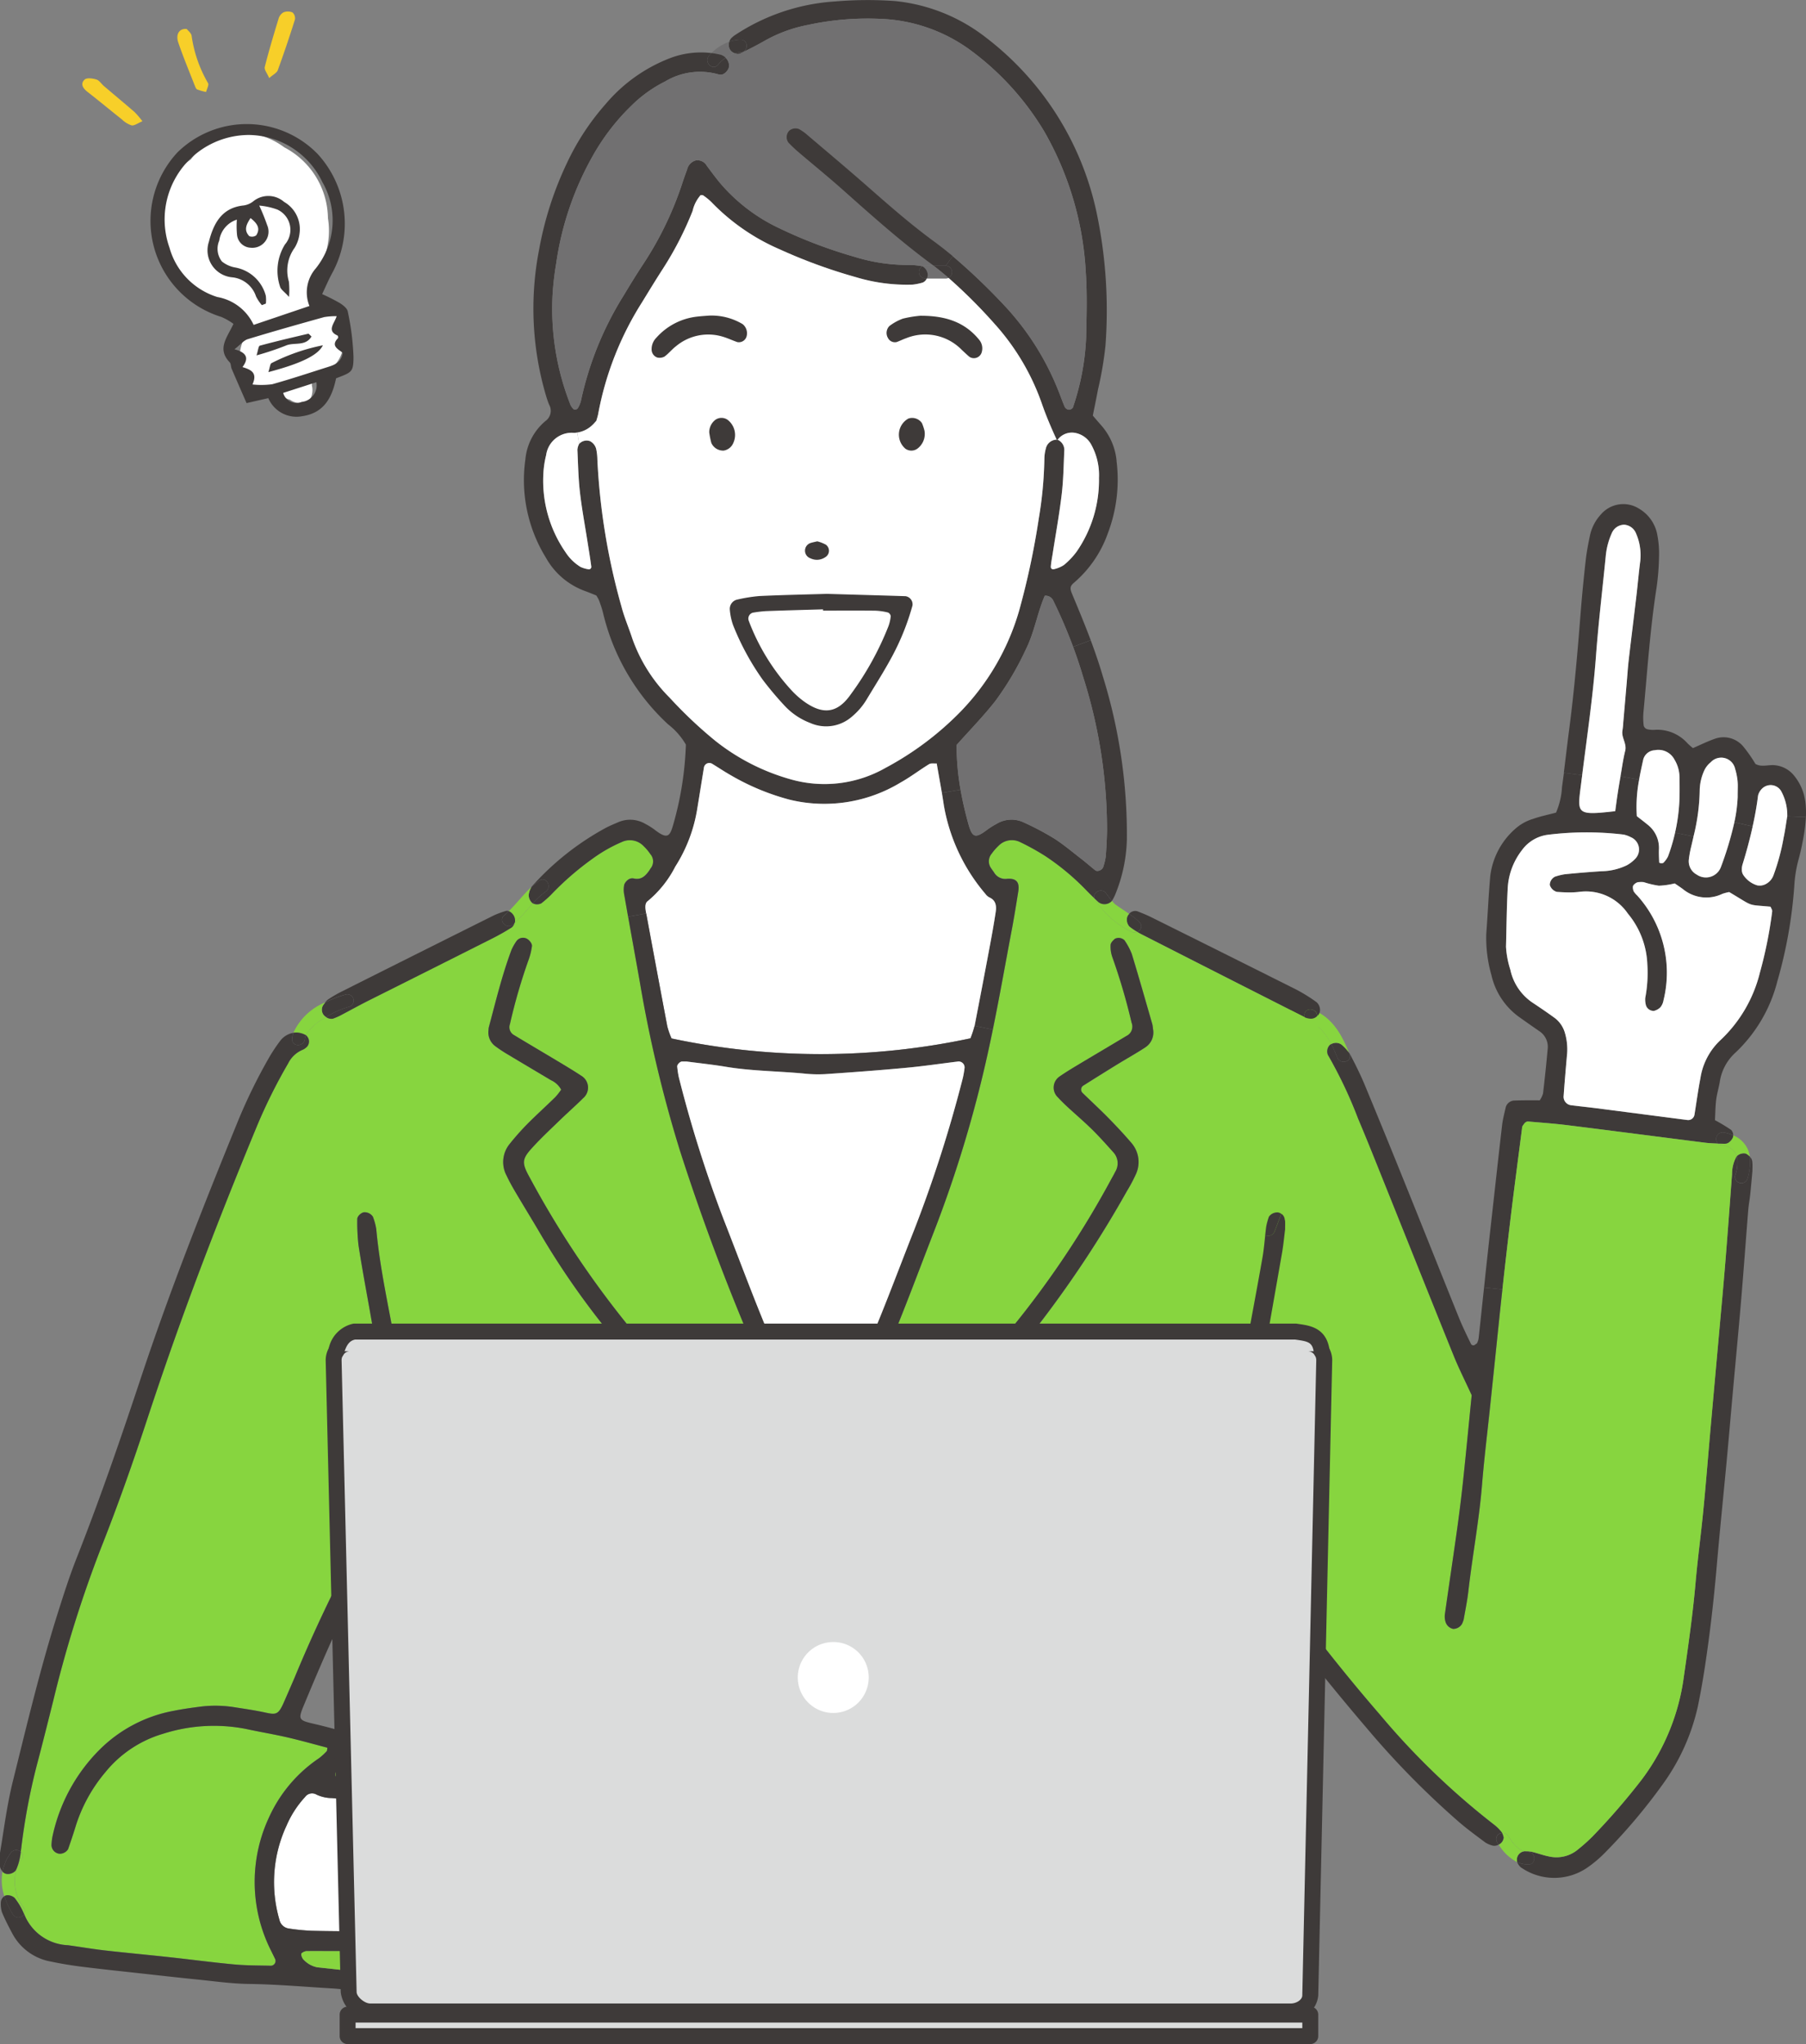 <svg id="グループ_5834" data-name="グループ 5834" xmlns="http://www.w3.org/2000/svg" xmlns:xlink="http://www.w3.org/1999/xlink" width="175.5" height="198.604" viewBox="0 0 175.5 198.604">
  <rect x="0" y="0" width="175.5" height="198.604" fill="#808080" stroke="none"/>
  <defs>
    <clipPath id="clip-path">
      <rect id="長方形_1932" data-name="長方形 1932" width="175.499" height="198.603" fill="none"/>
    </clipPath>
  </defs>
  <g id="グループ_5833" data-name="グループ 5833" clip-path="url(#clip-path)">
    <path id="パス_21604" data-name="パス 21604" d="M288.733,114.349a8.4,8.4,0,0,1,.062,1.553l-1.81-.074a4.828,4.828,0,0,0-.557-2.373,1.185,1.185,0,0,0-1.925-.275,1.39,1.39,0,0,0-.358.646q-.191,1.508-.524,2.982l-1.778-.4a14.255,14.255,0,0,0,.322-2.444c0-.832.03-1.173-.007-1.5a6.038,6.038,0,0,0-.241-1.234,1.384,1.384,0,0,0-2.379-.638,2.219,2.219,0,0,0-.613.777,4.829,4.829,0,0,0-.451,1.949,19.693,19.693,0,0,1-.6,4.473l-1.8-.365a17.461,17.461,0,0,0,.374-2.373c.093-1.008.068-2.03.062-3.041a3.343,3.343,0,0,0-.486-1.686,1.761,1.761,0,0,0-1.918-.913,1.216,1.216,0,0,0-1.117.9c-.145.643-.29,1.29-.406,1.949l-1.813-.309c.013-.081.027-.158.041-.238.129-.749.232-1.5.417-2.237.18-.712-.387-1.29-.266-1.977.059-.334.071-.674.1-1.008q.152-1.773.305-3.539c.065-.758.112-1.519.2-2.274.241-2.1.508-4.195.755-6.292.127-1.092.219-2.187.361-3.276a5.3,5.3,0,0,0-.387-2.729,1.338,1.338,0,0,0-1.147-.879,1.322,1.322,0,0,0-1.2.771,7,7,0,0,0-.6,2.19c-.322,3.279-.718,6.555-.962,9.841-.288,3.864-.854,7.687-1.337,11.526l-1.779-.226c.176-1.386.335-2.775.517-4.161.483-3.7.81-7.412,1.1-11.13.137-1.776.309-3.546.508-5.315.093-.842.254-1.677.43-2.506a4.356,4.356,0,0,1,1.058-2,2.861,2.861,0,0,1,3.69-.557,3.713,3.713,0,0,1,1.8,2.642,9.447,9.447,0,0,1,.152,2.023,24.424,24.424,0,0,1-.245,3.041c-.627,4.024-.893,8.083-1.274,12.132a6.127,6.127,0,0,0,.031,1.259.513.513,0,0,0,.319.331,2.342,2.342,0,0,0,.752.065,3.925,3.925,0,0,1,3.181,1.309,6.167,6.167,0,0,0,.532.467c.736-.319,1.417-.659,2.128-.906a2.494,2.494,0,0,1,2.772.764,13.756,13.756,0,0,1,1.17,1.677c.613.359,1.309.037,1.971.139a2.707,2.707,0,0,1,1.744.95,4.971,4.971,0,0,1,1.123,2.518" transform="translate(-113.307 -36.52)" fill="#3e3a39"/>
    <path id="パス_21605" data-name="パス 21605" d="M281.2,135.288l1.809.074a14.949,14.949,0,0,1-.238,1.989c-.133.749-.294,1.5-.5,2.231a12.611,12.611,0,0,0-.39,2.5,44.727,44.727,0,0,1-1.646,9.241,14.383,14.383,0,0,1-4.067,6.929,4.77,4.77,0,0,0-1.528,2.852c-.1.585-.278,1.157-.349,1.742-.08.668-.083,1.342-.117,1.971a17.35,17.35,0,0,1,1.574.949.748.748,0,0,1,.2.517,4.066,4.066,0,0,0-.894-.269.647.647,0,0,0-.594,1.074c-.421-.015-.838-.034-1.249-.084-4.458-.563-8.909-1.147-13.364-1.7-1.26-.158-2.525-.244-3.787-.356-.306-.028-.43.226-.575.424a.589.589,0,0,0-.059.247c-.347,2.689-.7,5.376-1.033,8.068q-.46,3.782-.872,7.576l-1.785-.189c.05-.47.1-.943.148-1.414q.274-2.524.557-5.052c.35-3.118.69-6.233,1.052-9.348.072-.585.229-1.16.359-1.739a.919.919,0,0,1,.739-.607c.334-.015.675-.021,1.012-.025.5-.006,1,0,1.544,0a2.3,2.3,0,0,0,.319-.669q.255-2.144.449-4.3a1.816,1.816,0,0,0-.814-1.754q-.943-.65-1.872-1.312a6.88,6.88,0,0,1-2.778-4.13,13.163,13.163,0,0,1-.5-4.022c.139-1.859.223-3.724.384-5.58a7.259,7.259,0,0,1,2.63-4.779,4.594,4.594,0,0,1,1.565-.808c.714-.253,1.463-.4,2.2-.6a7.245,7.245,0,0,0,.579-2.481c.065-.461.127-.922.189-1.386l1.779.226c-.025.188-.05.374-.072.563-.4,3.205-.684,3.391,3.279,2.942.087-.622.149-1.123.226-1.621.089-.588.185-1.178.288-1.763l1.813.309a14.01,14.01,0,0,0-.226,3.558c.377.3.711.548,1.033.813a2.859,2.859,0,0,1,1.114,2.438c-.013.414.009.832.028,1.249,0,.025.111.068.171.068.083,0,.2,0,.244-.046a2.337,2.337,0,0,0,.439-.607,17.717,17.717,0,0,0,.687-2.308l1.8.365c-.074.335-.155.665-.232,1a9.978,9.978,0,0,0-.226,1.237,1.473,1.473,0,0,0,.771,1.476,1.559,1.559,0,0,0,2.326-.69,33.063,33.063,0,0,0,1.327-4.4l1.779.4c-.272,1.247-.609,2.475-.984,3.7a1.555,1.555,0,0,0-.068.5.942.942,0,0,0,.112.479A2.484,2.484,0,0,0,278.275,142a1.24,1.24,0,0,0,.73-.074,1.573,1.573,0,0,0,.851-.894,20.968,20.968,0,0,0,.99-3.672c.16-.746.257-1.5.353-2.073m-1.467,9.25c.022-.145-.1-.309-.161-.461-2.367-.223-1.535.046-4.015-1.423a4.718,4.718,0,0,0-.665.176,3.586,3.586,0,0,1-3.827-.458c-.266-.2-.548-.383-.795-.556a7.816,7.816,0,0,1-1.544.222,8.956,8.956,0,0,1-1.469-.347,2.479,2.479,0,0,0-.5,0c-.2,0-.551.26-.554.446a1,1,0,0,0,.084.458,2.009,2.009,0,0,0,.328.384,11.2,11.2,0,0,1,2.565,10.19,1.46,1.46,0,0,1-.3.677,1.334,1.334,0,0,1-.625.353.781.781,0,0,1-.776-.52,2.075,2.075,0,0,1-.074-.745,12.946,12.946,0,0,0,.2-3.292,8.176,8.176,0,0,0-1.893-4.9,4.924,4.924,0,0,0-4.625-2.119,7.9,7.9,0,0,1-1.015.065c-.42,0-.841-.021-1.262-.053a1,1,0,0,1-.683-.677.919.919,0,0,1,.507-.8,5.81,5.81,0,0,1,.984-.238c1.178-.114,2.36-.213,3.542-.29a5.843,5.843,0,0,0,2.456-.579,3.409,3.409,0,0,0,.8-.612,1.293,1.293,0,0,0-.405-2.11,2.753,2.753,0,0,0-.709-.26,30.325,30.325,0,0,0-7.356.019,3.7,3.7,0,0,0-2.546,1.525,6.581,6.581,0,0,0-1.364,3.762c-.1,1.86-.111,3.725-.164,5.59a9.058,9.058,0,0,0,.423,2.24,5.137,5.137,0,0,0,2.249,3.257c.706.47,1.408.946,2.091,1.448a2.776,2.776,0,0,1,.969,1.451,5.663,5.663,0,0,1,.182,2.265c-.114,1.265-.223,2.53-.309,3.8a.828.828,0,0,0,.665.934c.838.111,1.68.194,2.522.3,2.939.377,5.878.764,8.819,1.142a.619.619,0,0,0,.708-.541c.189-1.173.347-2.348.572-3.512a6.391,6.391,0,0,1,1.99-3.746,13.374,13.374,0,0,0,3.786-6.5,41.778,41.778,0,0,0,1.2-5.965" transform="translate(-107.52 -55.981)" fill="#3e3a39"/>
    <path id="パス_21606" data-name="パス 21606" d="M299.321,133.806a4.829,4.829,0,0,1,.557,2.373c-.1.572-.192,1.327-.352,2.073a21,21,0,0,1-.99,3.672,1.573,1.573,0,0,1-.851.894,1.24,1.24,0,0,1-.73.074,2.482,2.482,0,0,1-1.379-1.055.942.942,0,0,1-.112-.48,1.523,1.523,0,0,1,.068-.5c.375-1.222.711-2.45.984-3.7.22-.984.4-1.977.523-2.982a1.388,1.388,0,0,1,.359-.647,1.185,1.185,0,0,1,1.924.276" transform="translate(-126.199 -56.872)" fill="#fff"/>
    <path id="パス_21607" data-name="パス 21607" d="M281.165,148.391c.058.151.182.316.161.461a41.789,41.789,0,0,1-1.2,5.965,13.378,13.378,0,0,1-3.786,6.5,6.392,6.392,0,0,0-1.99,3.746c-.225,1.163-.383,2.338-.572,3.511a.619.619,0,0,1-.708.541c-2.942-.378-5.881-.764-8.82-1.142-.842-.108-1.683-.192-2.521-.3a.828.828,0,0,1-.665-.934c.086-1.268.2-2.534.309-3.8a5.663,5.663,0,0,0-.183-2.265,2.775,2.775,0,0,0-.968-1.451c-.683-.5-1.386-.977-2.091-1.448a5.137,5.137,0,0,1-2.249-3.257,9.029,9.029,0,0,1-.423-2.24c.052-1.865.064-3.731.163-5.59a6.587,6.587,0,0,1,1.365-3.761,3.7,3.7,0,0,1,2.546-1.525,30.3,30.3,0,0,1,7.356-.018,2.725,2.725,0,0,1,.708.259,1.293,1.293,0,0,1,.406,2.11,3.391,3.391,0,0,1-.8.612,5.834,5.834,0,0,1-2.456.579q-1.773.116-3.542.291a5.755,5.755,0,0,0-.984.238.917.917,0,0,0-.507.8,1,1,0,0,0,.683.678c.421.031.842.052,1.262.052a7.912,7.912,0,0,0,1.015-.065,4.925,4.925,0,0,1,4.624,2.119,8.173,8.173,0,0,1,1.893,4.9,12.944,12.944,0,0,1-.2,3.292,2.062,2.062,0,0,0,.074.745.779.779,0,0,0,.776.52,1.336,1.336,0,0,0,.624-.352,1.453,1.453,0,0,0,.3-.678,11.2,11.2,0,0,0-2.564-10.19,2.01,2.01,0,0,1-.328-.384.992.992,0,0,1-.084-.458c0-.186.349-.449.554-.446a2.434,2.434,0,0,1,.5,0,8.918,8.918,0,0,0,1.469.346,7.762,7.762,0,0,0,1.544-.222c.247.173.529.352.8.556a3.584,3.584,0,0,0,3.826.458,4.726,4.726,0,0,1,.666-.176c2.481,1.469,1.649,1.2,4.015,1.423" transform="translate(-109.113 -60.296)" fill="#fff"/>
    <path id="パス_21608" data-name="パス 21608" d="M280.222,196.785c.015.254,0,.508,0,.74-.071.783-.136,1.544-.217,2.3-.053.5-.152,1.005-.192,1.513-.229,2.871-.436,5.742-.678,8.613s-.517,5.735-.776,8.606c-.214,2.36-.415,4.723-.634,7.084-.325,3.458-.681,6.913-.981,10.372-.278,3.208-.643,6.4-1.126,9.587-.2,1.337-.437,2.673-.712,4a20.451,20.451,0,0,1-3.3,7.372,55.747,55.747,0,0,1-5.726,6.8,11.7,11.7,0,0,1-1.747,1.466,5.668,5.668,0,0,1-6.426-.065,1.3,1.3,0,0,1-.3-.4.388.388,0,0,1-.044-.1,2.77,2.77,0,0,0,1.055.235c.8.025.8-1.213,0-1.237a1.485,1.485,0,0,1-.337-.046,2.837,2.837,0,0,1,.69.044c.572.136,1.129.349,1.707.461a3.255,3.255,0,0,0,2.849-.736,16.122,16.122,0,0,0,1.327-1.185,65.306,65.306,0,0,0,4.823-5.572,21.3,21.3,0,0,0,4.08-10c.427-3.019.866-6.032,1.132-9.073.207-2.36.53-4.715.758-7.072.257-2.614.461-5.234.693-7.848q.4-4.557.817-9.11c.226-2.53.461-5.061.665-7.595.219-2.7.411-5.407.616-8.111a3.521,3.521,0,0,1,.426-1.7.185.185,0,0,1,.041-.046,3.584,3.584,0,0,1-.158,1.85.619.619,0,0,0,1.194.328,5.452,5.452,0,0,0,.223-2.128,1.876,1.876,0,0,1,.142.173.946.946,0,0,1,.111.486" transform="translate(-109.928 -83.749)" fill="#3e3a39"/>
    <path id="パス_21609" data-name="パス 21609" d="M295.746,195.912a5.452,5.452,0,0,1-.223,2.128.619.619,0,0,1-1.194-.328,3.586,3.586,0,0,0,.158-1.85.976.976,0,0,1,.863-.254,1.392,1.392,0,0,1,.4.3" transform="translate(-125.705 -83.535)" fill="#3e3a39"/>
    <path id="パス_21610" data-name="パス 21610" d="M294.25,193.78a2.784,2.784,0,0,1,.254.835,1.392,1.392,0,0,0-.4-.3.976.976,0,0,0-.863.254,1.345,1.345,0,0,0-.127-.287,1.956,1.956,0,0,0-1.454-.814.557.557,0,0,1-.266-.121l.526.018a.843.843,0,0,0,.489-.092,1.2,1.2,0,0,0,.461-.566.681.681,0,0,0,.013-.164,2.665,2.665,0,0,1,1.364,1.241" transform="translate(-124.463 -82.238)" fill="#87d53f"/>
    <path id="パス_21611" data-name="パス 21611" d="M291.206,130.839c.037.331.007.671.007,1.5a14.249,14.249,0,0,1-.322,2.444,33.056,33.056,0,0,1-1.327,4.4,1.559,1.559,0,0,1-2.326.69,1.473,1.473,0,0,1-.771-1.475,9.861,9.861,0,0,1,.226-1.237c.077-.331.158-.662.232-1a19.688,19.688,0,0,0,.6-4.473,4.834,4.834,0,0,1,.451-1.949,2.222,2.222,0,0,1,.613-.776,1.384,1.384,0,0,1,2.379.638,6.039,6.039,0,0,1,.241,1.234" transform="translate(-122.353 -54.895)" fill="#fff"/>
    <path id="パス_21612" data-name="パス 21612" d="M252.873,186.3a.185.185,0,0,0-.041.046,3.525,3.525,0,0,0-.426,1.7c-.2,2.7-.4,5.407-.616,8.111-.2,2.534-.439,5.064-.665,7.595q-.409,4.553-.817,9.11c-.232,2.614-.437,5.234-.693,7.848-.229,2.357-.551,4.712-.758,7.072-.266,3.041-.7,6.054-1.132,9.073a21.313,21.313,0,0,1-4.08,10,65.29,65.29,0,0,1-4.823,5.571,16.111,16.111,0,0,1-1.327,1.185,3.255,3.255,0,0,1-2.849.737c-.579-.112-1.135-.325-1.707-.461a2.867,2.867,0,0,0-.69-.044h0c-.74-.186-1.182-.875-1.6-1.5a.6.6,0,0,0-.581-.278.282.282,0,0,0-.025-.034,4.043,4.043,0,0,0-.7-.718,72.387,72.387,0,0,1-11.14-10.725c-3.882-4.479-7.514-9.16-10.982-13.967a33.759,33.759,0,0,1-2.515-3.805.628.628,0,0,0-.139-.294c-.01-.013-.022-.025-.031-.037-.1-.192-.189-.387-.276-.585a2.429,2.429,0,0,0-.477-.579.555.555,0,0,0-.262-.136,33.669,33.669,0,0,1-6.565-18.341,36.883,36.883,0,0,1,2.525-16.436,35.931,35.931,0,0,1,6.88-10.765c1.089-1.119,2.527-2.372,4.167-2.459,1.383-.074,2.314,1.045,2.939,2.23a.647.647,0,0,0-.167.112.892.892,0,0,0-.164.938,43.053,43.053,0,0,1,2.936,6.19c.761,1.794,1.484,3.6,2.209,5.411,2.369,5.893,4.721,11.8,7.1,17.682.474,1.172,1.049,2.3,1.727,3.78-.266,2.672-.532,5.454-.826,8.235q-.255,2.4-.591,4.8c-.387,2.769-.8,5.534-1.194,8.3a1.756,1.756,0,0,0,.086.746.978.978,0,0,0,.728.631,1,1,0,0,0,.841-.458,2.4,2.4,0,0,0,.179-.467c.161-.919.35-1.834.455-2.76.4-3.452,1.045-6.868,1.326-10.335.2-2.45.5-4.891.758-7.335q.264-2.53.529-5.055c.229-2.194.449-4.384.69-6.574q.418-3.791.872-7.576c.332-2.691.687-5.379,1.033-8.068a.579.579,0,0,1,.058-.247c.146-.2.27-.452.575-.424,1.263.112,2.528.2,3.787.356,4.455.554,8.907,1.138,13.365,1.7.411.049.829.068,1.249.084a.563.563,0,0,0,.266.121,1.955,1.955,0,0,1,1.454.813,1.35,1.35,0,0,1,.127.288" transform="translate(-84.091 -73.969)" fill="#87d53f"/>
    <path id="パス_21613" data-name="パス 21613" d="M292.751,192.33a.686.686,0,0,1-.013.164,1.2,1.2,0,0,1-.461.566.841.841,0,0,1-.488.092l-.526-.018a.647.647,0,0,1,.594-1.073,4.036,4.036,0,0,1,.894.269" transform="translate(-124.328 -82.029)" fill="#3e3a39"/>
    <path id="パス_21614" data-name="パス 21614" d="M281.778,129.823c.006,1.012.031,2.033-.062,3.041a17.447,17.447,0,0,1-.374,2.373,17.734,17.734,0,0,1-.687,2.308,2.335,2.335,0,0,1-.439.607c-.044.049-.161.049-.245.046-.059,0-.17-.044-.17-.068-.018-.418-.04-.835-.027-1.249a2.858,2.858,0,0,0-1.114-2.438c-.322-.266-.657-.517-1.033-.813a14.01,14.01,0,0,1,.226-3.558c.115-.659.26-1.306.4-1.949a1.218,1.218,0,0,1,1.117-.9,1.761,1.761,0,0,1,1.918.913,3.344,3.344,0,0,1,.486,1.686" transform="translate(-118.567 -54.33)" fill="#fff"/>
    <path id="パス_21615" data-name="パス 21615" d="M273.419,89.87a5.3,5.3,0,0,1,.387,2.729c-.142,1.089-.235,2.184-.362,3.276-.247,2.1-.513,4.195-.754,6.292-.087.755-.133,1.516-.2,2.274q-.153,1.768-.306,3.539c-.031.334-.043.674-.1,1.008-.121.687.445,1.265.266,1.977-.186.733-.288,1.488-.418,2.237-.013.08-.027.158-.04.238-.1.584-.2,1.176-.288,1.763-.077.5-.139,1-.226,1.621-3.963.449-3.674.263-3.279-2.942.022-.189.047-.375.072-.563.482-3.839,1.048-7.663,1.337-11.526.244-3.285.64-6.562.962-9.841a7,7,0,0,1,.6-2.19,1.322,1.322,0,0,1,1.2-.771,1.339,1.339,0,0,1,1.147.879" transform="translate(-114.419 -38.009)" fill="#fff"/>
    <path id="パス_21616" data-name="パス 21616" d="M258.393,314.037c.8.025.8,1.262,0,1.237a2.785,2.785,0,0,1-1.055-.235.818.818,0,0,1,.659-1.049h.058a1.483,1.483,0,0,0,.337.046" transform="translate(-109.899 -134.113)" fill="#3e3a39"/>
    <path id="パス_21617" data-name="パス 21617" d="M256.737,312.66h-.056a.819.819,0,0,0-.659,1.049,4.5,4.5,0,0,1-1.8-1.708.823.823,0,0,0,.48-.69,2,2,0,0,0-.143-.433.6.6,0,0,1,.581.278c.418.628.86,1.318,1.6,1.5" transform="translate(-108.583 -132.782)" fill="#87d53f"/>
    <path id="パス_21618" data-name="パス 21618" d="M254.508,311.314a.823.823,0,0,1-.48.69c-.052-.071-.1-.146-.151-.219a.586.586,0,0,1,.489-.9,2,2,0,0,1,.143.433" transform="translate(-108.392 -132.785)" fill="#3e3a39"/>
    <path id="パス_21619" data-name="パス 21619" d="M240.365,200.726l1.785.188c-.241,2.191-.461,4.381-.69,6.574q-.265,2.53-.529,5.055c-.257,2.444-.56,4.885-.758,7.335-.282,3.468-.932,6.883-1.327,10.335-.105.925-.294,1.841-.455,2.76a2.4,2.4,0,0,1-.179.467,1,1,0,0,1-.841.458.979.979,0,0,1-.728-.631,1.756,1.756,0,0,1-.087-.746c.39-2.765.807-5.531,1.194-8.3q.335-2.394.591-4.795c.294-2.781.56-5.562.826-8.235-.678-1.475-1.253-2.608-1.727-3.78-2.381-5.887-4.733-11.789-7.1-17.682-.725-1.807-1.448-3.617-2.209-5.411a43.114,43.114,0,0,0-2.936-6.19.892.892,0,0,1,.164-.937.633.633,0,0,1,.167-.112,12.968,12.968,0,0,1,.584,1.306c.288.737,1.482.418,1.194-.328-.019-.046-.037-.1-.058-.143a1.443,1.443,0,0,1,.1.158c.517.972,1.005,1.961,1.43,2.976q2.046,4.927,4.037,9.878c1.711,4.241,3.4,8.492,5.113,12.733.349.86.758,1.7,1.163,2.533a.261.261,0,0,0,.424.077c.065-.05.158-.087.186-.155a1.658,1.658,0,0,0,.148-.483c.176-1.633.347-3.269.523-4.906" transform="translate(-96.155 -75.635)" fill="#3e3a39"/>
    <path id="パス_21620" data-name="パス 21620" d="M234.2,288.3a.235.235,0,0,1,.025.034.587.587,0,0,0-.489.9c.05.074.1.148.152.22a.782.782,0,0,1-.607.1,2.484,2.484,0,0,1-.693-.3c-.878-.659-1.77-1.308-2.6-2.026a82.878,82.878,0,0,1-8.891-9.049c-4.183-4.891-8.167-9.939-11.9-15.186-.829-1.17-1.565-2.41-2.292-3.648a2.7,2.7,0,0,1-.285-1.206.153.153,0,0,1,.006-.053q.584.8,1.222,1.569c.43.52,1.117-.028,1.012-.579a33.632,33.632,0,0,0,2.515,3.8c3.468,4.808,7.1,9.488,10.982,13.967a72.362,72.362,0,0,0,11.14,10.725,4.065,4.065,0,0,1,.7.718" transform="translate(-88.254 -110.239)" fill="#3e3a39"/>
    <path id="パス_21621" data-name="パス 21621" d="M227.6,177.97c.288.745-.906,1.064-1.194.328a13.051,13.051,0,0,0-.585-1.306.935.935,0,0,1,1,.053,4.576,4.576,0,0,1,.724.783c.021.046.04.1.058.143" transform="translate(-96.456 -75.548)" fill="#3e3a39"/>
    <path id="パス_21622" data-name="パス 21622" d="M214.279,175.315a4.578,4.578,0,0,0-.724-.783.936.936,0,0,0-1-.053c-.624-1.185-1.556-2.3-2.939-2.23-1.64.087-3.078,1.339-4.167,2.459a35.939,35.939,0,0,0-6.88,10.765,36.889,36.889,0,0,0-2.525,16.436,33.673,33.673,0,0,0,6.565,18.341.828.828,0,0,0-.69.084,1.039,1.039,0,0,0-.359.556,34.658,34.658,0,0,1-6.79-19.965,38.119,38.119,0,0,1,3.316-17.352c1.964-4.062,4.559-8.729,8.361-11.353,1.229-.847,2.905-1.606,4.409-1.021,1.8.7,2.741,2.4,3.418,4.114" transform="translate(-83.188 -73.036)" fill="#87d53f"/>
    <path id="パス_21623" data-name="パス 21623" d="M208.868,258.582c.1.551-.581,1.1-1.012.579s-.832-1.036-1.222-1.569a1.041,1.041,0,0,1,.359-.557.827.827,0,0,1,.69-.084c.325.439.665.872,1.015,1.3.056.111.115.222.17.331" transform="translate(-88.258 -109.735)" fill="#3e3a39"/>
    <path id="パス_21624" data-name="パス 21624" d="M210.266,259.283a.628.628,0,0,1,.139.294c-.056-.108-.115-.219-.171-.331l.031.037" transform="translate(-89.797 -110.73)" fill="#87d53f"/>
    <path id="パス_21625" data-name="パス 21625" d="M209.2,257.692c.087.2.179.393.275.585-.349-.427-.689-.86-1.015-1.3a.555.555,0,0,1,.263.136,2.457,2.457,0,0,1,.477.579" transform="translate(-89.04 -109.761)" fill="#3e3a39"/>
    <path id="パス_21626" data-name="パス 21626" d="M209.728,163.342a.993.993,0,0,1,.334.95.717.717,0,0,1-.25.408c0-.015,0-.031,0-.046-.074-.789-1.312-.8-1.237,0,.006.053.01.108.013.161q-7.879-3.991-15.752-8c-.176-.09-.356-.186-.526-.288a.567.567,0,0,0,.2-.969,8.244,8.244,0,0,0-.98-.78.76.76,0,0,1,.8-.256c.47.182.944.374,1.395.6q7.044,3.5,14.076,7.022a15.949,15.949,0,0,1,1.927,1.2" transform="translate(-81.807 -65.983)" fill="#3e3a39"/>
    <path id="パス_21627" data-name="パス 21627" d="M219.424,172.318c.572,6.394-1.262,13.172-3.5,19.22a.708.708,0,0,0-.334-.139,1,1,0,0,0-.86.408,6.131,6.131,0,0,0-.269.974c-.041.278-.071.56-.1.841a.506.506,0,0,1-.285-.686c2.466-6.335,4.7-13.627,4.117-20.5.025.015.053.028.077.04a1.8,1.8,0,0,0,.489.108.842.842,0,0,0,.662-.263" transform="translate(-91.419 -73.601)" fill="#87d53f"/>
    <path id="パス_21628" data-name="パス 21628" d="M222.512,171.793c0,.015,0,.031,0,.046a.841.841,0,0,1-.662.263,1.805,1.805,0,0,1-.489-.108c-.025-.013-.052-.025-.077-.04,0-.053-.007-.108-.013-.161-.074-.8,1.163-.789,1.237,0" transform="translate(-94.51 -73.123)" fill="#3e3a39"/>
    <path id="パス_21629" data-name="パス 21629" d="M127.826,159.69c.584,6.877-1.652,14.169-4.117,20.5a.506.506,0,0,0,.285.686c-.078.73-.143,1.464-.269,2.184-.557,3.168-1.16,6.326-1.736,9.491q-1.108,6.125-2.193,12.25c-.761,4.334-1.5,8.674-2.246,13.012s-1.494,8.674-2.231,13.015a1.425,1.425,0,0,0,.041.748,1.064,1.064,0,0,0,.065.127c-.714,2.877-.541,6.038-.714,8.971a41.927,41.927,0,0,1-.622,5.636c-.217,1.1-.522,2.7-1.55,3.366a.641.641,0,0,0-.3.059c-7.229,3.3-15.749,2.156-23.369,1.188a84.372,84.372,0,0,0-12.438-.56,63.509,63.509,0,0,1-13.228-.616,40.13,40.13,0,0,0,.9-6.308,23.224,23.224,0,0,0-1.092-7.155c-.9-3.131-2.843-7.452-6.762-7.053a.885.885,0,0,0-.143.028.735.735,0,0,0-.359-.26,2.883,2.883,0,0,0-.99-.146,11.046,11.046,0,0,0-3.44.848c-1.24.548-2.462,1.132-3.7,1.68a7.094,7.094,0,0,1-1.005.272c-.114-.4-.232-.714-.29-1.043-.309-1.751-.607-3.5-.907-5.258-.584-3.425-1.163-6.849-1.756-10.271s-1.2-6.842-1.813-10.261c-.758-4.25-1.556-8.5-2.283-12.757-.668-3.922-1.587-7.8-1.949-11.78a5.975,5.975,0,0,0-.331-1.216.962.962,0,0,0-.854-.427c-.285.032-.669.384-.662.665a20.253,20.253,0,0,0,.117,2.528c.322,2.094.712,4.176,1.083,6.262.829,4.671,1.621,9.349,2.524,14a4.564,4.564,0,0,1-.281,2.7,11.367,11.367,0,0,1-.823,1.578,139.855,139.855,0,0,0-8.721,17.5c-.334.777-.671,1.557-1.012,2.33-.563,1.284-.767,1.278-1.9,1.03-.993-.217-2.005-.356-3.007-.514a11.672,11.672,0,0,0-3.3-.034c-.842.108-1.683.226-2.511.393a13.706,13.706,0,0,0-7.3,3.867,16.874,16.874,0,0,0-4.5,8.4,5.526,5.526,0,0,0-.084.755.864.864,0,0,0,.764.866.956.956,0,0,0,.847-.442c.251-.718.495-1.438.718-2.169a15.117,15.117,0,0,1,2.908-5.315,11.341,11.341,0,0,1,5.637-3.74,16.212,16.212,0,0,1,8.04-.458c1.32.288,2.66.508,3.981.811s2.617.671,3.917,1.012c-.031.176-.019.288-.068.337a5.973,5.973,0,0,1-.73.671,13.79,13.79,0,0,0-4.873,5.751,14.829,14.829,0,0,0,0,12.56c.18.383.378.758.557,1.142a.468.468,0,0,1-.387.721c-1.185-.028-2.376-.018-3.551-.127-2.11-.195-4.211-.476-6.317-.705s-4.217-.423-6.323-.662c-1.179-.133-2.348-.337-3.524-.5a4.782,4.782,0,0,1-4.256-3.037.556.556,0,0,0-.022-.581,4.242,4.242,0,0,1-.674-3.892,3.965,3.965,0,0,1,.47-.845.508.508,0,0,0-.1-.733c.019-.121.034-.245.05-.365a61.415,61.415,0,0,1,1.494-7.981c.563-2.125,1.1-4.259,1.63-6.394a116.759,116.759,0,0,1,4.619-14.769c1.652-4.173,3.14-8.4,4.541-12.665q.993-3.012,2.039-6.011c2.623-7.511,5.513-14.923,8.556-22.273a51.764,51.764,0,0,1,3.05-6.134,2.755,2.755,0,0,1,1.461-1.343,1.421,1.421,0,0,0,.4-.3.773.773,0,0,0-.136-1.1,4.5,4.5,0,0,1,1.664-1.559c.1-.068.2-.133.306-.2a.869.869,0,0,0,.65.161,6.545,6.545,0,0,0,.693-.294c.9-.47,1.785-.965,2.691-1.423q6-3.021,12.015-6.032a22.324,22.324,0,0,0,1.983-1.117.848.848,0,0,0,.263-.4c.653-.585,1.2-1.29,1.794-1.943a.949.949,0,0,0,.82,0,10.2,10.2,0,0,0,.944-.832,28.36,28.36,0,0,1,4.027-3.5,14.57,14.57,0,0,1,2.865-1.633,1.842,1.842,0,0,1,2.11.4,4.572,4.572,0,0,1,.65.773,1.075,1.075,0,0,1,.022,1.4c-.05.071-.087.148-.136.217-.359.5-.758.909-1.467.761a.7.7,0,0,0-.485.056,1.1,1.1,0,0,0-.467.532,2.483,2.483,0,0,0,0,.99q.186,1.063.378,2.125c.38,2.128.767,4.256,1.145,6.385a125.846,125.846,0,0,0,3.88,16.31,216.844,216.844,0,0,0,8.742,22.765,48.733,48.733,0,0,0,3.134,5.816,11.7,11.7,0,0,0,.718,1.052,1.663,1.663,0,0,0,2.279-.059c.251-.34.48-.7.706-1.058a57.107,57.107,0,0,0,3.975-7.666c1.875-4.272,3.471-8.649,5.16-12.993a118.9,118.9,0,0,0,5.262-17.506c.152-.69.3-1.383.439-2.076.659-3.208,1.225-6.437,1.835-9.655.235-1.247.439-2.5.637-3.759.143-.888-.167-1.293-1.071-1.235a1.268,1.268,0,0,1-1.278-.606c-.093-.142-.2-.276-.29-.418a1.148,1.148,0,0,1,.053-1.414,4.964,4.964,0,0,1,.662-.761,1.793,1.793,0,0,1,2.113-.362,23.2,23.2,0,0,1,2.444,1.355,23.769,23.769,0,0,1,3.908,3.245c.281.29.569.578.863.856a.585.585,0,0,0,.077.152A8.73,8.73,0,0,0,111,151.4a.685.685,0,0,0,.547,0c.17.1.35.2.526.288q7.875,4.014,15.752,8m-15.5,2.945a1.719,1.719,0,0,0,.777-1.76,3.116,3.116,0,0,0-.071-.5c-.656-2.277-1.3-4.554-1.992-6.818a6.455,6.455,0,0,0-.708-1.327.815.815,0,0,0-.932-.148c-.179.154-.408.383-.418.584a3.037,3.037,0,0,0,.179,1.235,58.585,58.585,0,0,1,1.856,6.329,1.007,1.007,0,0,1-.5,1.293c-1.6.959-3.2,1.9-4.8,2.862-.579.35-1.157.7-1.714,1.089a1.3,1.3,0,0,0-.158,2c.288.309.588.61.9.9.811.748,1.649,1.463,2.435,2.233.72.712,1.4,1.472,2.076,2.227a1.575,1.575,0,0,1,.174,1.89c-.112.229-.238.449-.363.671a91.834,91.834,0,0,1-11.7,16.875c-1.983,2.206-4.016,4.365-6.017,6.549a13.389,13.389,0,0,0-.965,1.169.825.825,0,0,0,.677,1.179,1.52,1.52,0,0,0,.613-.152,8.764,8.764,0,0,0,1.141-.993,107.448,107.448,0,0,0,17.745-23.421,15.417,15.417,0,0,0,.838-1.565,2.833,2.833,0,0,0-.381-3.106c-.714-.836-1.466-1.64-2.237-2.426-.829-.845-1.7-1.649-2.552-2.475a.459.459,0,0,1,.056-.659q1.61-1.016,3.227-2.017c.937-.576,1.9-1.114,2.821-1.711M71.2,200.831a1,1,0,0,0,.09-.708,3.977,3.977,0,0,0-.706-1.027c-2-2.187-4.049-4.334-6.035-6.537a91.856,91.856,0,0,1-12.022-17.28c-.795-1.432-.783-1.794.266-2.933.857-.937,1.791-1.8,2.7-2.688.73-.706,1.5-1.377,2.215-2.094a1.34,1.34,0,0,0-.164-2.175c-.777-.513-1.581-.99-2.379-1.469-1.377-.829-2.765-1.642-4.142-2.475a.882.882,0,0,1-.421-1.089,54.642,54.642,0,0,1,1.844-6.332,6.451,6.451,0,0,0,.291-1.225c.046-.244-.272-.652-.566-.767a.8.8,0,0,0-.915.238,5.117,5.117,0,0,0-.5.872c-.922,2.462-1.534,5.014-2.212,7.548a1.38,1.38,0,0,0-.025.254,1.656,1.656,0,0,0,.659,1.565,14.418,14.418,0,0,0,1.268.835c1.38.829,2.766,1.649,4.149,2.472a2.138,2.138,0,0,1,.984.915,6.268,6.268,0,0,1-.566.721c-.907.888-1.853,1.739-2.747,2.642a24.943,24.943,0,0,0-1.683,1.9,2.784,2.784,0,0,0-.3,3.106c.251.535.541,1.055.842,1.566.773,1.315,1.575,2.611,2.348,3.925a77.557,77.557,0,0,0,7.95,11.168c2.258,2.639,4.621,5.191,6.944,7.774a16.7,16.7,0,0,0,1.269,1.247,2.6,2.6,0,0,0,.659.359.82.82,0,0,0,.9-.307" transform="translate(-1.049 -60.859)" fill="#87d53f"/>
    <path id="パス_21630" data-name="パス 21630" d="M210.058,206.64c.009.17,0,.34,0,.74-.08.612-.158,1.457-.3,2.292q-1.707,9.754-3.443,19.5c-1.12,6.335-2.262,12.665-3.356,19-.606,3.5-1.132,7.022-1.7,10.53a2.109,2.109,0,0,1-.229.718.487.487,0,0,1-.4.176c.047-.22.1-.439.155-.656a.62.62,0,0,0-1.194-.331c-.012.053-.027.108-.037.161a1.059,1.059,0,0,1-.065-.127,1.427,1.427,0,0,1-.041-.749q1.105-6.51,2.231-13.015c.746-4.337,1.485-8.677,2.246-13.012q1.077-6.129,2.194-12.25c.576-3.165,1.179-6.323,1.736-9.491.126-.721.191-1.455.269-2.184a.67.67,0,0,0,.91-.356c.22-.569.439-1.145.656-1.73a.769.769,0,0,1,.328.526c.006.083.044.163.046.247" transform="translate(-85.175 -87.931)" fill="#3e3a39"/>
    <path id="パス_21631" data-name="パス 21631" d="M215.839,205.622a.706.706,0,0,1,.334.139c-.217.585-.436,1.16-.656,1.73a.67.67,0,0,1-.909.355c.031-.281.062-.563.1-.841a6.073,6.073,0,0,1,.269-.974.993.993,0,0,1,.86-.408" transform="translate(-91.664 -87.825)" fill="#3e3a39"/>
    <path id="パス_21632" data-name="パス 21632" d="M199.687,297.621a.62.62,0,0,1,1.194.331c-.056.217-.108.436-.155.656a.076.076,0,0,1-.028,0,1.553,1.553,0,0,1-1.049-.823c.01-.053.025-.108.037-.161" transform="translate(-85.275 -126.934)" fill="#3e3a39"/>
    <path id="パス_21633" data-name="パス 21633" d="M156.461,297.19a.091.091,0,0,0,.027,0c-.712,3.32-.405,6.951-.708,10.308-.217,2.388-.3,6.6-2.722,7.966a.582.582,0,0,1-.387.077c-7.431,3.313-15.99,2.283-23.814,1.281a92.071,92.071,0,0,0-13.571-.538,59.568,59.568,0,0,1-12.334-.665c-.046.238-.093.476-.136.714a.509.509,0,0,1-.523.446l.065-.065a.957.957,0,0,0-.492-1.429c-.034-.006-.068-.013-.1-.015a42.518,42.518,0,0,0,1.07-6.673,22.063,22.063,0,0,0-.767-6.357c-.724-2.8-2.165-7.483-5.831-7.109a.574.574,0,0,1-.158,0,.873.873,0,0,0,.26-.455,1.075,1.075,0,0,0-.245-.752.952.952,0,0,1,.143-.028c3.92-.4,5.862,3.922,6.762,7.053a23.225,23.225,0,0,1,1.092,7.155,40.13,40.13,0,0,1-.9,6.308,63.506,63.506,0,0,0,13.228.615,84.365,84.365,0,0,1,12.438.56c7.62.968,16.14,2.109,23.369-1.188a.637.637,0,0,1,.3-.059c1.027-.662,1.333-2.265,1.55-3.366a42.037,42.037,0,0,0,.622-5.636c.173-2.933,0-6.095.715-8.971a1.553,1.553,0,0,0,1.048.823" transform="translate(-41.037 -125.519)" fill="#87d53f"/>
    <path id="パス_21634" data-name="パス 21634" d="M178.574,167.963a1.72,1.72,0,0,1-.776,1.76c-.922.6-1.884,1.135-2.821,1.711q-1.62,1-3.227,2.017a.459.459,0,0,0-.056.659c.851.826,1.723,1.63,2.552,2.474.77.785,1.522,1.59,2.237,2.426a2.832,2.832,0,0,1,.38,3.106,15.2,15.2,0,0,1-.838,1.566A107.439,107.439,0,0,1,158.281,207.1a8.725,8.725,0,0,1-1.141.993,1.518,1.518,0,0,1-.613.152.825.825,0,0,1-.677-1.179,13.386,13.386,0,0,1,.965-1.169c2-2.184,4.034-4.344,6.017-6.549a91.837,91.837,0,0,0,11.7-16.875c.124-.223.25-.442.362-.671a1.575,1.575,0,0,0-.173-1.89c-.678-.755-1.355-1.516-2.076-2.228-.786-.77-1.624-1.484-2.435-2.233-.309-.288-.61-.588-.9-.9a1.3,1.3,0,0,1,.158-2c.557-.387,1.135-.74,1.715-1.089,1.6-.959,3.2-1.9,4.8-2.862a1.008,1.008,0,0,0,.5-1.294,58.712,58.712,0,0,0-1.856-6.329,3.025,3.025,0,0,1-.179-1.234c.009-.2.238-.43.418-.585a.816.816,0,0,1,.931.148,6.446,6.446,0,0,1,.708,1.327c.69,2.265,1.337,4.541,1.992,6.818a2.973,2.973,0,0,1,.071.5" transform="translate(-66.523 -67.947)" fill="#3e3a39"/>
    <path id="パス_21635" data-name="パス 21635" d="M192.342,155.774a.566.566,0,0,1-.2.968,6.026,6.026,0,0,1-.751-.513.994.994,0,0,1-.248-.678.773.773,0,0,1,.223-.557,8.239,8.239,0,0,1,.981.78" transform="translate(-81.639 -66.202)" fill="#3e3a39"/>
    <path id="パス_21636" data-name="パス 21636" d="M189.793,155.616a.685.685,0,0,1-.547,0,8.73,8.73,0,0,1-3.521-3.109.592.592,0,0,1-.077-.151q.2.2.408.38a.967.967,0,0,0,1.293-.136c.093.108.188.217.288.322.451.328.924.622,1.379.944a.771.771,0,0,0-.223.557,1,1,0,0,0,.247.678,6.094,6.094,0,0,0,.752.513" transform="translate(-79.295 -65.076)" fill="#87d53f"/>
    <path id="パス_21637" data-name="パス 21637" d="M175.433,112.156a51.808,51.808,0,0,1,2.314,15.786,15.051,15.051,0,0,1-1.169,5.435,5,5,0,0,1-.235.449.465.465,0,0,1-.046.074,8.432,8.432,0,0,1-.556-.718c-.415-.6-1.361-.121-1.145.473-.293-.278-.581-.566-.863-.857a23.767,23.767,0,0,0-3.907-3.245,23.265,23.265,0,0,0-2.444-1.355,1.8,1.8,0,0,0-2.113.363,5,5,0,0,0-.662.761,1.148,1.148,0,0,0-.053,1.414c.093.142.2.275.291.418a1.267,1.267,0,0,0,1.277.606c.9-.059,1.213.347,1.07,1.234-.2,1.256-.4,2.512-.637,3.759-.61,3.217-1.176,6.447-1.835,9.655l-1.769-.362q.756-3.865,1.476-7.731c.2-1.083.4-2.165.563-3.251.1-.606.08-1.191-.61-1.5a1.092,1.092,0,0,1-.375-.331,17.972,17.972,0,0,1-4.046-8.631c-.059-.4-.12-.8-.188-1.194l1.813-.306c.192,1.1.449,2.2.752,3.295.383,1.386.674,1.479,1.874.569a7.1,7.1,0,0,1,.86-.536,2.777,2.777,0,0,1,2.676-.139,26.917,26.917,0,0,1,2.911,1.538c.925.588,1.767,1.306,2.639,1.977.467.362.912.752,1.373,1.123.226.183.7-.025.789-.34a5.829,5.829,0,0,0,.235-.981c.068-.841.111-1.689.127-2.533a49.113,49.113,0,0,0-2.339-14.979q-.431-1.453-.958-2.871l1.71-.65c.439,1.181.848,2.372,1.2,3.585" transform="translate(-68.242 -46.373)" fill="#3e3a39"/>
    <path id="パス_21638" data-name="パス 21638" d="M146.469,44.8a14.649,14.649,0,0,1-.842,7,11.248,11.248,0,0,1-3.251,4.78c-.437.356-.458.572-.235,1.111.625,1.494,1.247,2.992,1.816,4.507l-1.711.65q-.84-2.265-1.906-4.443a.828.828,0,0,0-.848-.522c-.726,1.671-1,3.536-1.837,5.209a28.855,28.855,0,0,1-2.963,5.015c-1.142,1.46-2.447,2.79-3.768,4.275a24.885,24.885,0,0,0,.383,4.344l-1.813.306c-.158-.941-.335-1.881-.5-2.849-.26.019-.553-.046-.736.065-.937.572-1.815,1.253-2.774,1.785a14.3,14.3,0,0,1-10.76,1.674,22.984,22.984,0,0,1-5.834-2.435c-.585-.334-1.148-.715-1.726-1.064a.532.532,0,0,0-.783.328c-.217,1.333-.43,2.673-.65,4.006a14.757,14.757,0,0,1-2.14,5.661,10.594,10.594,0,0,1-2.667,3.344c-.344.235-.238.786-.161,1.206L99,89.065Q98.814,88,98.627,86.94a2.472,2.472,0,0,1,0-.99,1.1,1.1,0,0,1,.467-.532.7.7,0,0,1,.486-.056c.708.148,1.107-.26,1.467-.761.049-.068.087-.145.136-.217a1.074,1.074,0,0,0-.022-1.4,4.618,4.618,0,0,0-.65-.773,1.844,1.844,0,0,0-2.11-.405,14.6,14.6,0,0,0-2.864,1.633,28.405,28.405,0,0,0-4.028,3.5,10.2,10.2,0,0,1-.943.832.949.949,0,0,1-.82,0A7.773,7.773,0,0,1,91,86.624c.65-.455.031-1.528-.625-1.067a7.38,7.38,0,0,0-.761.619.915.915,0,0,1,.081-.1,26.629,26.629,0,0,1,7.149-5.646c.375-.195.767-.359,1.157-.526a2.92,2.92,0,0,1,2.688.151,6.817,6.817,0,0,1,.863.539c1.361,1.067,1.528.6,1.866-.579a31.826,31.826,0,0,0,1.2-7.669,6.83,6.83,0,0,0-1.739-1.977,21.493,21.493,0,0,1-6.311-10.821c-.1-.411-.244-.813-.387-1.209a3.5,3.5,0,0,0-.272-.486c-.349-.136-.733-.3-1.129-.442A7.155,7.155,0,0,1,91,54.161a14.354,14.354,0,0,1-1.98-9.522A5.507,5.507,0,0,1,90.98,40.9a1.213,1.213,0,0,0,.349-1.581c-.1-.235-.179-.476-.257-.718a29.862,29.862,0,0,1-.721-14.332,33.389,33.389,0,0,1,2.713-8.439,24.029,24.029,0,0,1,3.759-5.723,15.429,15.429,0,0,1,6.37-4.5,8.427,8.427,0,0,1,3.913-.449c-.087.087-.17.179-.25.275-.511.606.359,1.485.873.872a3.968,3.968,0,0,1,.752-.69,1.082,1.082,0,0,1,.337.8c-.012.39-.479.869-.807.839a1.153,1.153,0,0,1-.254-.034,6.568,6.568,0,0,0-5.148.693,12.749,12.749,0,0,0-3.295,2.367,21.321,21.321,0,0,0-3.839,5.039,29.683,29.683,0,0,0-3.462,10.3,28,28,0,0,0-.349,3.032,25.4,25.4,0,0,0,1.745,10.7,1.482,1.482,0,0,0,.294.405.244.244,0,0,0,.195.044.36.36,0,0,0,.214-.129,2.716,2.716,0,0,0,.3-.69A31.859,31.859,0,0,1,98.6,28.667c.61-1.018,1.231-2.029,1.884-3.019a32.928,32.928,0,0,0,3.839-8c.13-.4.281-.8.423-1.2a1.178,1.178,0,0,1,.845-.863,1.041,1.041,0,0,1,1.064.523c.51.677,1.005,1.367,1.569,1.995a17.108,17.108,0,0,0,5.476,4.071,46.037,46.037,0,0,0,7.356,2.79,17.238,17.238,0,0,0,5.265.776,7.242,7.242,0,0,1,1.256.124.082.082,0,0,1,.025.006.627.627,0,0,0,.266,1.182h.167a.734.734,0,0,1-.4.405,5.454,5.454,0,0,1-.984.2,17.122,17.122,0,0,1-5.523-.73,51.306,51.306,0,0,1-7.39-2.7,20.462,20.462,0,0,1-6.645-4.6,5.831,5.831,0,0,0-.78-.634c-.059-.044-.164-.028-.251-.04a3.491,3.491,0,0,0-.785,1.537,32.29,32.29,0,0,1-2.9,5.643c-.69,1.071-1.351,2.156-2.017,3.242A30.63,30.63,0,0,0,96.1,40.19c-.044.247-.13.489-.186.7-.143.151-.247.284-.375.4a2.7,2.7,0,0,1-1.481.739,2.157,2.157,0,0,1-.328.031,2.511,2.511,0,0,0-2.694,2.172,9.207,9.207,0,0,0-.266,1.76,12.2,12.2,0,0,0,2.166,7.687,4.58,4.58,0,0,0,1.444,1.408,2.807,2.807,0,0,0,.718.219.241.241,0,0,0,.325-.272c-.108-.838-.25-1.671-.38-2.5-.25-1.593-.548-3.177-.727-4.776-.151-1.346-.173-2.7-.238-4.059a1.448,1.448,0,0,1,.127-.479.321.321,0,0,1,.043-.087A.974.974,0,0,1,95.3,42.86a1.179,1.179,0,0,1,.606.773,5.221,5.221,0,0,1,.112,1.009A63.694,63.694,0,0,0,98.349,58.91c.272,1.061.718,2.078,1.058,3.124a15.283,15.283,0,0,0,3.635,5.76,42.4,42.4,0,0,0,4.439,4.192,20.762,20.762,0,0,0,7.187,3.7,11.984,11.984,0,0,0,9.349-1.074,29.8,29.8,0,0,0,7.3-5.476,23.391,23.391,0,0,0,5.683-9.8,75.308,75.308,0,0,0,1.908-8.94,38.618,38.618,0,0,0,.545-5.819,3.96,3.96,0,0,1,.145-1,1.091,1.091,0,0,1,1.046-.854c.009.025.022.052.034.077a.646.646,0,0,1,.059-.071,1.084,1.084,0,0,1,.65.986c-.068,1.438-.084,2.883-.254,4.313-.229,1.933-.579,3.854-.878,5.779-.065.415-.149.826-.18,1.241-.018.213.155.319.362.244a2.931,2.931,0,0,0,.91-.39,7.41,7.41,0,0,0,1.222-1.278,12.218,12.218,0,0,0,2.187-7.18,6.144,6.144,0,0,0-.727-3.193,2.248,2.248,0,0,0-1.569-1.182,1.73,1.73,0,0,0-1.723.659l-.015-.01c-.027,0-.053,0-.077,0-.517-1.123-1-2.255-1.411-3.425a22.789,22.789,0,0,0-4.628-7.833A51.047,51.047,0,0,0,130.138,27a.628.628,0,0,0-.263-1.185l.674-.928a60.706,60.706,0,0,1,5.1,4.881,26.193,26.193,0,0,1,5.138,8.123c.226.548.415,1.111.653,1.655a.544.544,0,0,0,.377.263.494.494,0,0,0,.406-.2,24.313,24.313,0,0,0,1.287-6.713c.046-2.119.114-4.251-.025-6.361a30.718,30.718,0,0,0-4.049-13.775,27.018,27.018,0,0,0-7.338-8.009,15.767,15.767,0,0,0-8.544-2.917,27.468,27.468,0,0,0-7.081.591,13.828,13.828,0,0,0-4.275,1.584c-.737.418-1.495.8-2.252,1.176a.719.719,0,0,1-.576,0,2.2,2.2,0,0,1,.557-.089c.8-.028.8-1.265,0-1.237a3.726,3.726,0,0,0-1.092.2.877.877,0,0,1,.3-.449c.068-.049.124-.117.2-.161a19.865,19.865,0,0,1,9.76-3.307A37.571,37.571,0,0,1,124.925.1a17.122,17.122,0,0,1,8.847,3.545A28.986,28.986,0,0,1,144.538,20.7a45.986,45.986,0,0,1,.851,12.9,34.18,34.18,0,0,1-.727,4.254c-.151.829-.328,1.655-.5,2.528.294.343.563.659.838.968a6.063,6.063,0,0,1,1.473,3.449" transform="translate(-37.966 0)" fill="#3e3a39"/>
    <path id="パス_21639" data-name="パス 21639" d="M186.769,151.326a8.545,8.545,0,0,0,.556.718.967.967,0,0,1-1.293.136q-.208-.186-.408-.38c-.216-.594.73-1.076,1.145-.473" transform="translate(-79.271 -64.516)" fill="#3e3a39"/>
    <path id="パス_21640" data-name="パス 21640" d="M174.547,108.873a49.122,49.122,0,0,1,2.339,14.98c-.016.844-.059,1.692-.127,2.534a5.777,5.777,0,0,1-.235.98c-.087.316-.563.523-.789.34-.461-.371-.906-.76-1.373-1.122-.872-.671-1.714-1.389-2.639-1.977a26.924,26.924,0,0,0-2.911-1.537,2.775,2.775,0,0,0-2.675.139,7.143,7.143,0,0,0-.86.535c-1.2.91-1.491.816-1.874-.569-.3-1.092-.56-2.193-.752-3.295a24.884,24.884,0,0,1-.383-4.343c1.321-1.485,2.627-2.815,3.768-4.275A28.829,28.829,0,0,0,169,106.248c.832-1.674,1.11-3.539,1.837-5.21a.83.83,0,0,1,.848.522q1.062,2.177,1.905,4.443c.349.946.671,1.9.959,2.87" transform="translate(-69.308 -43.156)" fill="#717071"/>
    <path id="パス_21641" data-name="パス 21641" d="M182.2,74.585a6.144,6.144,0,0,1,.727,3.193,12.216,12.216,0,0,1-2.187,7.18,7.327,7.327,0,0,1-1.222,1.278,2.929,2.929,0,0,1-.909.39c-.207.074-.38-.031-.362-.245.031-.415.115-.826.179-1.24.3-1.924.65-3.845.879-5.779.17-1.429.186-2.874.254-4.313a1.086,1.086,0,0,0-.65-.987,1.731,1.731,0,0,1,1.723-.659,2.248,2.248,0,0,1,1.569,1.182" transform="translate(-76.131 -31.339)" fill="#fff"/>
    <path id="パス_21642" data-name="パス 21642" d="M145.537,27.868c.139,2.11.071,4.242.025,6.361a24.315,24.315,0,0,1-1.287,6.713.5.5,0,0,1-.406.2.547.547,0,0,1-.378-.263c-.238-.544-.427-1.107-.653-1.655A26.206,26.206,0,0,0,137.7,31.1a60.889,60.889,0,0,0-5.1-4.881c-.6-.5-1.219-.99-1.853-1.454-2.19-1.605-4.235-3.39-6.274-5.182s-4.118-3.536-6.184-5.293a4.83,4.83,0,0,0-.631-.42.95.95,0,0,0-.941.151.913.913,0,0,0-.1,1.154,12.211,12.211,0,0,0,.913.876c1.417,1.212,2.867,2.385,4.263,3.622,2.79,2.478,5.568,4.968,8.572,7.2.124.092.247.182.368.278h-.82a.6.6,0,0,0-.266.056.071.071,0,0,0-.025-.006,7.18,7.18,0,0,0-1.256-.124,17.233,17.233,0,0,1-5.265-.776,46.015,46.015,0,0,1-7.356-2.79,17.11,17.11,0,0,1-5.476-4.071c-.563-.628-1.058-1.318-1.569-2a1.041,1.041,0,0,0-1.064-.522,1.178,1.178,0,0,0-.844.863c-.142.4-.294.8-.423,1.2a32.929,32.929,0,0,1-3.839,8c-.653.989-1.275,2-1.884,3.019A31.858,31.858,0,0,0,96.467,40.31a2.714,2.714,0,0,1-.3.69.358.358,0,0,1-.213.13.246.246,0,0,1-.2-.044,1.5,1.5,0,0,1-.294-.405,25.405,25.405,0,0,1-1.744-10.7,27.7,27.7,0,0,1,.349-3.032,29.694,29.694,0,0,1,3.461-10.3,21.322,21.322,0,0,1,3.839-5.039,12.737,12.737,0,0,1,3.295-2.367,6.57,6.57,0,0,1,5.148-.693,1.116,1.116,0,0,0,.254.034c.328.031.795-.449.807-.838a1.082,1.082,0,0,0-.337-.8,2.826,2.826,0,0,1,.885-.43.715.715,0,0,0,.575,0c.758-.377,1.516-.758,2.252-1.176a13.848,13.848,0,0,1,4.275-1.584,27.524,27.524,0,0,1,7.081-.591,15.769,15.769,0,0,1,8.544,2.917,27.021,27.021,0,0,1,7.339,8.009,30.723,30.723,0,0,1,4.049,13.775" transform="translate(-40.021 -1.333)" fill="#717071"/>
    <path id="パス_21643" data-name="パス 21643" d="M144.5,56.845a1.092,1.092,0,0,0-1.046.854,3.95,3.95,0,0,0-.145,1,38.618,38.618,0,0,1-.545,5.819,75.284,75.284,0,0,1-1.908,8.94,23.392,23.392,0,0,1-5.683,9.8,29.808,29.808,0,0,1-7.3,5.476,11.989,11.989,0,0,1-9.349,1.074,20.781,20.781,0,0,1-7.187-3.7,42.412,42.412,0,0,1-4.439-4.192,15.28,15.28,0,0,1-3.635-5.76c-.34-1.045-.785-2.063-1.058-3.124A63.684,63.684,0,0,1,99.869,58.77a5.267,5.267,0,0,0-.111-1.009,1.183,1.183,0,0,0-.607-.773.975.975,0,0,0-1.049.266l-.188-1.1a2.7,2.7,0,0,0,1.481-.74c.127-.111.232-.245.375-.4.056-.21.142-.452.186-.7A30.623,30.623,0,0,1,104.209,43.5c.665-1.086,1.327-2.172,2.017-3.242a32.261,32.261,0,0,0,2.9-5.642,3.493,3.493,0,0,1,.785-1.538c.087.013.192,0,.251.04a5.829,5.829,0,0,1,.78.634,20.469,20.469,0,0,0,6.645,4.6,51.305,51.305,0,0,0,7.39,2.7,17.122,17.122,0,0,0,5.523.73,5.443,5.443,0,0,0,.984-.2.734.734,0,0,0,.4-.405h1.844a.637.637,0,0,0,.263-.053,50.978,50.978,0,0,1,4.47,4.458,22.786,22.786,0,0,1,4.628,7.832c.408,1.169.894,2.3,1.411,3.425" transform="translate(-41.821 -14.128)" fill="#fff"/>
    <path id="パス_21644" data-name="パス 21644" d="M142.9,142.46c.69.313.705.9.61,1.5-.167,1.086-.359,2.168-.563,3.251q-.724,3.865-1.476,7.731a10.4,10.4,0,0,1-.4,1.213,69.824,69.824,0,0,1-29.052.012,7.991,7.991,0,0,1-.411-1.166q-1.044-5.485-2.051-10.979c-.077-.421-.182-.972.161-1.206a10.6,10.6,0,0,0,2.667-3.344,14.76,14.76,0,0,0,2.141-5.661c.219-1.333.433-2.672.65-4.006a.533.533,0,0,1,.783-.328c.579.349,1.141.73,1.726,1.064a22.971,22.971,0,0,0,5.834,2.435,14.3,14.3,0,0,0,10.76-1.673c.959-.532,1.837-1.213,2.774-1.785.183-.111.477-.046.737-.065.164.969.34,1.909.5,2.85.068.4.13.8.189,1.194a17.965,17.965,0,0,0,4.046,8.631,1.084,1.084,0,0,0,.374.331" transform="translate(-46.764 -55.273)" fill="#fff"/>
    <path id="パス_21645" data-name="パス 21645" d="M140.218,165.844l1.769.362c-.139.693-.288,1.386-.439,2.076a118.98,118.98,0,0,1-5.262,17.507c-1.689,4.343-3.285,8.721-5.16,12.993a57.143,57.143,0,0,1-3.975,7.666c-.226.359-.455.718-.706,1.058a1.664,1.664,0,0,1-2.28.058,11.854,11.854,0,0,1-.718-1.052,48.81,48.81,0,0,1-3.134-5.815,217.029,217.029,0,0,1-8.742-22.766,125.933,125.933,0,0,1-3.88-16.309c-.377-2.128-.764-4.257-1.145-6.385l1.76-.312q1.016,5.489,2.051,10.979a7.876,7.876,0,0,0,.411,1.166,69.821,69.821,0,0,0,29.051-.012,10.411,10.411,0,0,0,.4-1.213m-.974,4.062a.58.58,0,0,0-.643-.6c-1.68.2-3.356.455-5.043.61-2.613.244-5.234.436-7.857.616a12.9,12.9,0,0,1-2.033-.053c-2.53-.245-5.083-.242-7.6-.659-1.25-.21-2.515-.343-3.774-.507-.167-.018-.34,0-.507-.006-.2,0-.5.306-.467.495a8.981,8.981,0,0,0,.148,1,122.637,122.637,0,0,0,4.35,13.806c1.822,4.652,3.524,9.352,5.578,13.911a52.582,52.582,0,0,0,3.029,5.872c.216.353.494.671.726.98a1.678,1.678,0,0,0,.947-.887,54.049,54.049,0,0,0,3.032-5.869c1.915-4.251,3.508-8.631,5.222-12.962a128.061,128.061,0,0,0,4.724-14.75,9.05,9.05,0,0,0,.17-1" transform="translate(-45.509 -66.172)" fill="#3e3a39"/>
    <path id="パス_21646" data-name="パス 21646" d="M142.156,180.031a.58.58,0,0,1,.643.6,9.024,9.024,0,0,1-.17,1,127.882,127.882,0,0,1-4.724,14.75c-1.713,4.331-3.307,8.712-5.222,12.962a53.958,53.958,0,0,1-3.032,5.869,1.68,1.68,0,0,1-.946.887c-.232-.309-.511-.628-.727-.981a52.577,52.577,0,0,1-3.029-5.871c-2.054-4.56-3.755-9.259-5.578-13.911a122.646,122.646,0,0,1-4.35-13.807,9.1,9.1,0,0,1-.148-1c-.027-.188.269-.5.467-.495.167,0,.34-.012.507.006,1.259.164,2.524.3,3.775.507,2.518.418,5.07.415,7.6.659a12.76,12.76,0,0,0,2.033.053c2.623-.18,5.244-.371,7.858-.616,1.686-.155,3.363-.405,5.042-.61" transform="translate(-49.065 -76.894)" fill="#fff"/>
    <path id="パス_21647" data-name="パス 21647" d="M149.576,34.187l-.674.928H147.71c-.121-.1-.245-.186-.368-.278-3-2.227-5.781-4.718-8.572-7.2-1.395-1.237-2.846-2.41-4.263-3.622a12.19,12.19,0,0,1-.913-.875.911.911,0,0,1,.1-1.154.949.949,0,0,1,.94-.152,4.82,4.82,0,0,1,.631.421c2.066,1.757,4.145,3.5,6.184,5.293s4.083,3.576,6.274,5.182c.635.464,1.253.953,1.853,1.454" transform="translate(-56.992 -9.298)" fill="#3e3a39"/>
    <path id="パス_21648" data-name="パス 21648" d="M159.547,45.066a.628.628,0,0,1,.263,1.185c-.473-.408-.956-.8-1.454-1.185Z" transform="translate(-67.638 -19.249)" fill="#3e3a39"/>
    <path id="パス_21649" data-name="パス 21649" d="M159,46.252a.647.647,0,0,1-.263.053h-1.844a.8.8,0,0,0,.087-.408,1.022,1.022,0,0,0-.52-.773.6.6,0,0,1,.266-.056h.82c.5.38.981.776,1.454,1.185" transform="translate(-66.828 -19.249)" fill="#717071"/>
    <path id="パス_21650" data-name="パス 21650" d="M156.732,45.937a.8.8,0,0,1-.087.408h-.167a.627.627,0,0,1-.266-1.181,1.022,1.022,0,0,1,.52.773" transform="translate(-66.58 -19.291)" fill="#3e3a39"/>
    <path id="パス_21651" data-name="パス 21651" d="M124.756,6.726c.8-.027.8,1.209,0,1.237a2.227,2.227,0,0,0-.557.09.891.891,0,0,1-.5-.424.972.972,0,0,1-.037-.7,3.746,3.746,0,0,1,1.092-.2" transform="translate(-52.799 -2.873)" fill="#3e3a39"/>
    <path id="パス_21652" data-name="パス 21652" d="M122.452,7.782a.892.892,0,0,0,.5.424,2.821,2.821,0,0,0-.885.43,1.087,1.087,0,0,0-.532-.306c-.281-.065-.563-.115-.841-.152a4.434,4.434,0,0,1,1.723-1.095.972.972,0,0,0,.037.7" transform="translate(-51.55 -3.025)" fill="#717071"/>
    <path id="パス_21653" data-name="パス 21653" d="M105.627,207.2a1,1,0,0,1-.09.708.819.819,0,0,1-.9.307,2.6,2.6,0,0,1-.659-.359,16.592,16.592,0,0,1-1.268-1.247c-2.324-2.583-4.687-5.135-6.945-7.774a77.6,77.6,0,0,1-7.95-11.168c-.773-1.315-1.574-2.611-2.348-3.925-.3-.51-.591-1.03-.842-1.566a2.784,2.784,0,0,1,.3-3.106,24.958,24.958,0,0,1,1.683-1.9c.894-.9,1.841-1.754,2.747-2.642a6.271,6.271,0,0,0,.566-.721,2.132,2.132,0,0,0-.984-.915c-1.383-.823-2.769-1.643-4.149-2.472a14.406,14.406,0,0,1-1.268-.835,1.656,1.656,0,0,1-.659-1.565,1.382,1.382,0,0,1,.025-.254c.677-2.534,1.29-5.086,2.211-7.548a5.153,5.153,0,0,1,.5-.872.8.8,0,0,1,.915-.238c.294.115.613.523.567.767a6.541,6.541,0,0,1-.291,1.225,54.505,54.505,0,0,0-1.844,6.333.882.882,0,0,0,.421,1.088c1.377.832,2.765,1.646,4.142,2.475.8.479,1.6.956,2.379,1.469a1.34,1.34,0,0,1,.164,2.175c-.717.717-1.485,1.389-2.215,2.094-.913.885-1.847,1.751-2.7,2.688-1.048,1.138-1.061,1.5-.266,2.933a91.826,91.826,0,0,0,12.021,17.28c1.986,2.2,4.031,4.35,6.036,6.537a3.989,3.989,0,0,1,.705,1.027" transform="translate(-35.388 -67.937)" fill="#3e3a39"/>
    <path id="パス_21654" data-name="パス 21654" d="M121.23,9.146a1.087,1.087,0,0,1,.532.306,3.967,3.967,0,0,0-.752.69c-.514.612-1.383-.266-.872-.872.08-.1.164-.188.25-.276.278.037.56.087.842.152" transform="translate(-51.248 -3.842)" fill="#3e3a39"/>
    <path id="パス_21655" data-name="パス 21655" d="M80.879,303.168a22.062,22.062,0,0,1,.767,6.357,42.507,42.507,0,0,1-1.07,6.673,4.514,4.514,0,0,0-1.4-.043,12.784,12.784,0,0,0-1.962.52,11.325,11.325,0,0,1-5.779.142c-1.751-.349-3.431-.934-5.132-1.453a20.359,20.359,0,0,0-4.974-.966c-1.862-.092-3.724-.21-5.587-.269s-3.731-.037-5.6-.09a20.092,20.092,0,0,1-2.27-.225,1.089,1.089,0,0,1-.872-.836,13.029,13.029,0,0,1,.7-9.179,9.759,9.759,0,0,1,1.791-2.759.842.842,0,0,1,1.123-.226,3.559,3.559,0,0,0,1.476.331c2.026.179,4.05.375,6.075.551.678.059,1.358.065,2.033.136a4.158,4.158,0,0,0,2.651-.681,54.619,54.619,0,0,1,5.822-3.118,15.993,15.993,0,0,1,5.559-1.68,1.658,1.658,0,0,0,.247-.053.861.861,0,0,0,.408-.244.531.531,0,0,0,.158,0c3.666-.374,5.107,4.313,5.831,7.109" transform="translate(-19.849 -126.445)" fill="#fff"/>
    <path id="パス_21656" data-name="パス 21656" d="M105.99,331.245a.958.958,0,0,1,.492,1.429l-.065.065a.663.663,0,0,1-.671-.777c.046-.244.092-.488.142-.733.034,0,.068.009.1.016" transform="translate(-45.161 -141.476)" fill="#3e3a39"/>
    <path id="パス_21657" data-name="パス 21657" d="M38.78,261.124a5.957,5.957,0,0,0,.724-.012.755.755,0,0,0,.38-.235c.124-.112-.022-.5-.22-.653a8.38,8.38,0,0,0-3.434-1.448,3.855,3.855,0,0,0-1.482.111,4.364,4.364,0,0,0-1.983,1.018.5.5,0,0,0-.108.436.474.474,0,0,0,.349.241c1.748.176,3.5.331,5.773.541m22.533,17.955a.986.986,0,0,1-.563.3,8.352,8.352,0,0,0-2.487.421,13.822,13.822,0,0,1-8.5-.152c-1.627-.467-3.251-.95-4.881-1.408a14.553,14.553,0,0,0-1.732-.374,3.144,3.144,0,0,0-1.673-.025c-.3.312-.715.73-1.114,1.16a7.246,7.246,0,0,1-5.748,2.187c-.761-.013-1.522-.13-2.283-.176-2.707-.158-5.407-.4-8.123-.434-1.692-.025-3.378-.272-5.064-.439-1.77-.179-3.539-.381-5.308-.575-1.937-.214-3.876-.415-5.81-.657-1.009-.127-2.014-.29-3.007-.5a5.281,5.281,0,0,1-3.774-2.75c-.359-.671-.709-1.351-1-2.054a2.677,2.677,0,0,1-.105-.99.779.779,0,0,1,.347-.563,8.244,8.244,0,0,0,.826,1.772.628.628,0,0,0,1.089-.043,4.783,4.783,0,0,0,4.257,3.037c1.176.158,2.345.362,3.523.5,2.107.238,4.217.433,6.323.662s4.207.51,6.317.705c1.176.109,2.367.1,3.551.127a.468.468,0,0,0,.387-.721c-.179-.384-.378-.759-.557-1.142a14.825,14.825,0,0,1,0-12.56,13.789,13.789,0,0,1,4.872-5.751,5.973,5.973,0,0,0,.73-.671c.05-.05.037-.161.068-.337-1.3-.34-2.6-.709-3.916-1.012s-2.66-.523-3.981-.811a16.213,16.213,0,0,0-8.04.458,11.333,11.333,0,0,0-5.636,3.74,15.109,15.109,0,0,0-2.908,5.315c-.222.73-.467,1.451-.717,2.168a.954.954,0,0,1-.848.442.863.863,0,0,1-.764-.866,5.711,5.711,0,0,1,.084-.755,16.88,16.88,0,0,1,4.5-8.4,13.708,13.708,0,0,1,7.3-3.867c.829-.167,1.671-.285,2.511-.393a11.671,11.671,0,0,1,3.3.034c1,.158,2.014.3,3.007.514,1.135.247,1.339.254,1.9-1.03.34-.773.677-1.553,1.012-2.33a139.734,139.734,0,0,1,8.72-17.5,11.433,11.433,0,0,0,.823-1.578,4.575,4.575,0,0,0,.281-2.7c-.9-4.655-1.7-9.333-2.524-14-.372-2.085-.761-4.167-1.083-6.262a20.149,20.149,0,0,1-.118-2.528c-.006-.281.378-.634.662-.665a.962.962,0,0,1,.854.427,5.938,5.938,0,0,1,.331,1.216c.362,3.975,1.281,7.858,1.949,11.78.727,4.26,1.525,8.507,2.283,12.757q.914,5.128,1.813,10.261c.593,3.422,1.172,6.846,1.757,10.271.3,1.754.6,3.508.906,5.259.059.328.176.644.291,1.043a7.115,7.115,0,0,0,1.005-.272c1.24-.548,2.462-1.132,3.7-1.68a11.039,11.039,0,0,1,3.44-.847,2.881,2.881,0,0,1,.99.146.734.734,0,0,1,.359.26c-.591.191-.6,1.126-.015,1.207a.866.866,0,0,1-.408.244,1.812,1.812,0,0,1-.247.053,15.985,15.985,0,0,0-5.559,1.68,54.887,54.887,0,0,0-5.822,3.118,4.152,4.152,0,0,1-2.651.681c-.675-.072-1.355-.077-2.033-.136-2.026-.176-4.05-.371-6.076-.551a3.559,3.559,0,0,1-1.476-.331.841.841,0,0,0-1.123.226,9.75,9.75,0,0,0-1.791,2.759,13.029,13.029,0,0,0-.7,9.179,1.088,1.088,0,0,0,.872.836,19.964,19.964,0,0,0,2.271.226c1.865.052,3.731.034,5.6.09s3.725.176,5.587.269a20.4,20.4,0,0,1,4.974.965c1.7.52,3.381,1.1,5.132,1.454a11.34,11.34,0,0,0,5.779-.142,12.857,12.857,0,0,1,1.961-.52,4.532,4.532,0,0,1,1.4.044c-.05.245-.1.489-.142.733a.663.663,0,0,0,.671.776m-18.36-18.836a.8.8,0,0,0,.591-.74c-.1-1.012-.183-2.026-.34-3.029-.4-2.512-.845-5.014-1.268-7.52q-1.1-6.52-2.212-13.033a11.34,11.34,0,0,0-.437-1.417,1.068,1.068,0,0,0-.813.655c-1.08,1.921-2.187,3.827-3.193,5.785-2.094,4.074-3.925,8.266-5.679,12.495-.585,1.41-.572,1.513.928,1.856,1.983.455,3.916,1.076,5.9,1.522,2.153.485,4.247,1.237,5.612,3.192a.822.822,0,0,0,.195.158.7.7,0,0,0,.714.074m-4.442,17.7a.5.5,0,0,0-.155-.4c-1.423-.077-2.849-.129-4.275-.185v.037c-.5,0-1.008,0-1.512,0-.925,0-1.85-.015-2.775,0a.938.938,0,0,0-.411.192c-.124.071.012.5.21.669a2.452,2.452,0,0,0,1.3.708c1.169.121,2.339.26,3.508.38a5.949,5.949,0,0,0,3.613-.854,1.424,1.424,0,0,0,.495-.541" transform="translate(-0.058 -87.816)" fill="#3e3a39"/>
    <path id="パス_21658" data-name="パス 21658" d="M96.817,86.362a.241.241,0,0,1-.325.272,2.806,2.806,0,0,1-.718-.219,4.586,4.586,0,0,1-1.445-1.408,12.209,12.209,0,0,1-2.165-7.687,9.209,9.209,0,0,1,.266-1.76,2.512,2.512,0,0,1,2.694-2.172,2.156,2.156,0,0,0,.328-.031l.188,1.1a.341.341,0,0,0-.044.087,1.461,1.461,0,0,0-.127.479c.065,1.355.087,2.713.238,4.059.179,1.6.476,3.183.727,4.776.13.832.272,1.665.38,2.5" transform="translate(-39.36 -31.333)" fill="#fff"/>
    <path id="パス_21659" data-name="パス 21659" d="M95.771,293.963a1.074,1.074,0,0,1,.245.752.871.871,0,0,1-.26.455c-.584-.08-.575-1.015.015-1.206" transform="translate(-40.714 -125.559)" fill="#3e3a39"/>
    <path id="パス_21660" data-name="パス 21660" d="M90.713,149.262c.656-.461,1.275.612.625,1.067a7.748,7.748,0,0,0-1.256,1.147.378.378,0,0,1-.133-.1,1.076,1.076,0,0,1-.272-.671,1.8,1.8,0,0,1,.275-.823,7.384,7.384,0,0,1,.761-.619" transform="translate(-38.302 -63.705)" fill="#3e3a39"/>
    <path id="パス_21661" data-name="パス 21661" d="M88.512,151.92a.378.378,0,0,0,.133.1c-.6.653-1.141,1.358-1.794,1.943a1.251,1.251,0,0,1,.059-.13,1.014,1.014,0,0,0-.6-1.055c.768-.758,1.42-1.624,2.206-2.354a1.8,1.8,0,0,0-.275.823,1.076,1.076,0,0,0,.272.671" transform="translate(-36.865 -64.251)" fill="#87d53f"/>
    <path id="パス_21662" data-name="パス 21662" d="M85.817,154.535a1.013,1.013,0,0,1,.6,1.055,1.2,1.2,0,0,0-.058.13c-.04.04-.08.074-.124.112-.6.52-1.482-.353-.875-.872.158-.136.309-.278.458-.424" transform="translate(-36.372 -66.006)" fill="#3e3a39"/>
    <path id="パス_21663" data-name="パス 21663" d="M73.427,155.81c.044-.037.084-.071.124-.112a.845.845,0,0,1-.263.4,22.315,22.315,0,0,1-1.983,1.117q-6,3.025-12.015,6.032c-.906.458-1.791.952-2.691,1.423a6.658,6.658,0,0,1-.693.294.869.869,0,0,1-.65-.161,8.45,8.45,0,0,1,2.224-1,.619.619,0,0,0-.328-1.194,10.922,10.922,0,0,0-1.98.764,1.2,1.2,0,0,1,.285-.291,12.251,12.251,0,0,1,1.314-.761q7.369-3.7,14.744-7.377A8.2,8.2,0,0,1,72.7,154.5a.507.507,0,0,1,.309.009c-.148.146-.3.288-.458.424-.607.52.275,1.392.875.872" transform="translate(-23.565 -65.984)" fill="#3e3a39"/>
    <path id="パス_21664" data-name="パス 21664" d="M63.9,299.844c.2.149.343.541.219.653a.752.752,0,0,1-.38.235,6.006,6.006,0,0,1-.724.013c-2.277-.211-4.024-.365-5.772-.542a.474.474,0,0,1-.349-.241.5.5,0,0,1,.108-.436,4.363,4.363,0,0,1,1.983-1.017,3.846,3.846,0,0,1,1.482-.112,8.388,8.388,0,0,1,3.434,1.448" transform="translate(-24.296 -127.437)" fill="#87d53f"/>
    <path id="パス_21665" data-name="パス 21665" d="M60.127,331.047a.494.494,0,0,1,.155.4,1.419,1.419,0,0,1-.495.541,5.946,5.946,0,0,1-3.613.854c-1.169-.121-2.339-.26-3.508-.381a2.452,2.452,0,0,1-1.3-.708c-.2-.164-.334-.6-.21-.668a.939.939,0,0,1,.411-.192c.925-.012,1.85,0,2.775,0,.5,0,1.008,0,1.512,0v-.037c1.426.056,2.852.108,4.275.186" transform="translate(-21.828 -141.319)" fill="#87d53f"/>
    <path id="パス_21666" data-name="パス 21666" d="M56.907,168.654a.619.619,0,0,1,.328,1.194,8.442,8.442,0,0,0-2.224,1,.9.9,0,0,1-.241-.207.834.834,0,0,1-.049-.941c.068-.09.133-.189.207-.278a10.959,10.959,0,0,1,1.98-.764" transform="translate(-23.319 -72.026)" fill="#3e3a39"/>
    <path id="パス_21667" data-name="パス 21667" d="M52.943,171.432c-.1.068-.207.133-.306.2a4.5,4.5,0,0,0-1.664,1.559s0,0-.006,0a2.031,2.031,0,0,0-.95-.254,2.367,2.367,0,0,0-.26.031,5.8,5.8,0,0,1,3.1-2.961c-.074.09-.139.189-.207.278a.832.832,0,0,0,.049.941.9.9,0,0,0,.241.207" transform="translate(-21.252 -72.614)" fill="#87d53f"/>
    <path id="パス_21668" data-name="パス 21668" d="M29.72,175.4a.773.773,0,0,1,.136,1.1,1.413,1.413,0,0,1-.4.3A2.755,2.755,0,0,0,28,178.147a51.639,51.639,0,0,0-3.05,6.135c-3.044,7.35-5.934,14.762-8.557,22.273q-1.044,3-2.038,6.011c-1.4,4.263-2.89,8.492-4.542,12.665A116.879,116.879,0,0,0,5.191,240c-.535,2.135-1.067,4.269-1.63,6.394a61.51,61.51,0,0,0-1.494,7.981c-.015.12-.031.244-.049.365a.664.664,0,0,0-.974.108,4.6,4.6,0,0,0-.8,1.819,1.44,1.44,0,0,1-.17-.263A.61.61,0,0,1,0,256.16c-.006-.254,0-.508,0-1.321.343-1.955.64-4.492,1.249-6.948,1.367-5.5,2.676-11.022,4.393-16.429.56-1.772,1.129-3.551,1.813-5.281,2.3-5.825,4.331-11.752,6.308-17.7,2.781-8.356,6.017-16.538,9.342-24.689a52.711,52.711,0,0,1,3.008-6.156,15.808,15.808,0,0,1,1.119-1.692,2.026,2.026,0,0,1,1.271-.773,2.472,2.472,0,0,0-.114.585c-.059.8,1.178.792,1.237,0a1.054,1.054,0,0,1,.093-.359" transform="translate(0 -74.821)" fill="#3e3a39"/>
    <path id="パス_21669" data-name="パス 21669" d="M50.879,175.372s0,0,.006,0a1.061,1.061,0,0,0-.093.359c-.059.792-1.3.8-1.238,0a2.513,2.513,0,0,1,.115-.585c.087-.015.174-.025.26-.031a2.036,2.036,0,0,1,.95.254" transform="translate(-21.165 -74.797)" fill="#3e3a39"/>
    <path id="パス_21670" data-name="パス 21670" d="M2.442,320.708a.556.556,0,0,1,.021.581.583.583,0,0,1-.025-.059,6.409,6.409,0,0,0-.9-1.519,1.063,1.063,0,0,0-.678-.254.491.491,0,0,0-.312.1,4.864,4.864,0,0,1-.182-2.394.645.645,0,0,0,.371.219,1.013,1.013,0,0,0,.9-.309c.046-.086.09-.173.127-.26h0a4.239,4.239,0,0,0,.674,3.892" transform="translate(-0.124 -135.32)" fill="#87d53f"/>
    <path id="パス_21671" data-name="パス 21671" d="M2.632,323.2a.474.474,0,0,0,.024.059.628.628,0,0,1-1.088.043,8.244,8.244,0,0,1-.826-1.772.49.49,0,0,1,.312-.1,1.064,1.064,0,0,1,.678.254,6.448,6.448,0,0,1,.9,1.519" transform="translate(-0.317 -137.289)" fill="#3e3a39"/>
    <path id="パス_21672" data-name="パス 21672" d="M3.241,314.062a.508.508,0,0,1,.1.733,3.979,3.979,0,0,0-.47.845h0a5.875,5.875,0,0,0,.378-1.578" transform="translate(-1.223 -134.144)" fill="#87d53f"/>
    <path id="パス_21673" data-name="パス 21673" d="M2.2,313.94a5.875,5.875,0,0,1-.378,1.578c-.037.086-.08.173-.127.26a1.013,1.013,0,0,1-.9.309.645.645,0,0,1-.371-.219,4.6,4.6,0,0,1,.8-1.819.663.663,0,0,1,.974-.108" transform="translate(-0.181 -134.021)" fill="#3e3a39"/>
    <path id="パス_21674" data-name="パス 21674" d="M159.381,55.874a1.3,1.3,0,0,1,.269,1.188.791.791,0,0,1-1.194.489c-.26-.214-.5-.449-.748-.678a4.951,4.951,0,0,0-5.389-1.147c-.319.111-.619.263-.938.38a.755.755,0,0,1-.844-.38.961.961,0,0,1,.13-1.173,4.981,4.981,0,0,1,1.315-.721,11.065,11.065,0,0,1,1.68-.278c2.462-.012,4.328.616,5.72,2.32" transform="translate(-64.241 -22.874)" fill="#3e3a39"/>
    <path id="パス_21675" data-name="パス 21675" d="M154.964,72.113a1.79,1.79,0,0,1-.678,1.739,1,1,0,0,1-1.166.022,1.788,1.788,0,0,1,.281-2.939,1.148,1.148,0,0,1,1.315.442,4.9,4.9,0,0,1,.247.736" transform="translate(-65.126 -30.269)" fill="#3e3a39"/>
    <path id="パス_21676" data-name="パス 21676" d="M140.877,100.95a.8.8,0,0,1,.665.9,23.749,23.749,0,0,1-1.97,4.928c-.755,1.413-1.624,2.769-2.45,4.145a6.611,6.611,0,0,1-1.469,1.729,3.8,3.8,0,0,1-4.037.619,6.608,6.608,0,0,1-2.506-1.685,31.754,31.754,0,0,1-2.119-2.518,25.057,25.057,0,0,1-2.892-5.333,6.011,6.011,0,0,1-.309-1.472.929.929,0,0,1,.652-.968,15.116,15.116,0,0,1,2.243-.363c2.364-.108,4.73-.154,6.543-.21,2.921.087,5.287.151,7.651.226m-1.451,1.942a.459.459,0,0,0-.266-.355,5.844,5.844,0,0,0-1.243-.179c-1.689-.019-3.378-.006-5.068-.006v-.124c-1.856.056-3.712.1-5.568.173a12.217,12.217,0,0,0-1.255.152.593.593,0,0,0-.4.78,20.737,20.737,0,0,0,4.235,6.846,8.192,8.192,0,0,0,1.138,1c1.847,1.327,3.252,1.154,4.542-.69a29.179,29.179,0,0,0,3.666-6.629,4.005,4.005,0,0,0,.219-.969" transform="translate(-52.87 -43.022)" fill="#3e3a39"/>
    <path id="パス_21677" data-name="パス 21677" d="M138.537,92.108a.728.728,0,0,1-.034,1.249,1.431,1.431,0,0,1-1.426.1.785.785,0,0,1,.05-1.5c.158-.05.321-.081.613-.149a3.6,3.6,0,0,1,.8.306" transform="translate(-58.32 -39.211)" fill="#3e3a39"/>
    <path id="パス_21678" data-name="パス 21678" d="M119.365,54.345a1.137,1.137,0,0,1,.415,1.111.78.78,0,0,1-.922.643c-.48-.167-.94-.387-1.423-.529a4.881,4.881,0,0,0-4.535.931c-.4.306-.721.718-1.126,1.012a1.01,1.01,0,0,1-.708.08.83.83,0,0,1-.535-.773,1.575,1.575,0,0,1,.461-1.145,6.2,6.2,0,0,1,3.963-2.051c.42-.05.842-.074,1.175-.1a5.882,5.882,0,0,1,3.236.823" transform="translate(-47.21 -22.861)" fill="#3e3a39"/>
    <path id="パス_21679" data-name="パス 21679" d="M122.089,71.061a1.853,1.853,0,0,1,.557,2.246,1.218,1.218,0,0,1-.94.746,1.256,1.256,0,0,1-1.194-.74,7.784,7.784,0,0,1-.207-1.036,1.524,1.524,0,0,1,.619-1.231,1.035,1.035,0,0,1,1.166.015" transform="translate(-51.385 -30.272)" fill="#3e3a39"/>
    <path id="パス_21680" data-name="パス 21680" d="M151.5,291.151a1.778,1.778,0,0,1-1.88,1.566H60.148a2.263,2.263,0,0,1-2.088-1.88L56.6,229.446a1.67,1.67,0,0,1,1.671-1.67H151.19a1.67,1.67,0,0,1,1.671,1.67Z" transform="translate(-24.174 -97.289)" fill="#dbdcdc"/>
    <path id="パス_21681" data-name="パス 21681" d="M149.048,292.914H59.571a3,3,0,0,1-2.862-2.653l-1.462-61.373a2.451,2.451,0,0,1,2.444-2.462h92.922a2.447,2.447,0,0,1,2.444,2.444L151.7,290.591a2.552,2.552,0,0,1-2.652,2.322M57.692,227.973a.9.9,0,0,0-.9.9l1.461,61.373c0,.473.775,1.125,1.315,1.125h89.476c.511,0,1.106-.346,1.106-.793l1.358-61.721a.9.9,0,0,0-.9-.88Z" transform="translate(-23.598 -96.712)" fill="#3e3a39"/>
    <rect id="長方形_1931" data-name="長方形 1931" width="93.548" height="2.088" transform="translate(33.781 195.741)" fill="#dbdcdc"/>
    <path id="パス_21682" data-name="パス 21682" d="M151.939,343.967H58.39a.773.773,0,0,1-.773-.773v-2.088a.773.773,0,0,1,.773-.773h93.548a.773.773,0,0,1,.773.773v2.088a.773.773,0,0,1-.773.773M59.164,342.42h92v-.541h-92Z" transform="translate(-24.61 -145.364)" fill="#3e3a39"/>
    <path id="パス_21683" data-name="パス 21683" d="M57.035,227.747a2.3,2.3,0,0,1,1.768-1.914h91.46c1.113.173,2.3.213,2.533,1.914" transform="translate(-24.361 -96.459)" fill="#dbdcdc"/>
    <path id="パス_21684" data-name="パス 21684" d="M56.459,227.944a.8.8,0,0,1-.214-.03.774.774,0,0,1-.529-.957,3.1,3.1,0,0,1,2.389-2.464.8.8,0,0,1,.123-.01h91.46a.691.691,0,0,1,.119.01l.242.036c1.053.154,2.644.387,2.938,2.538a.773.773,0,1,1-1.532.209c-.129-.95-.52-1.054-1.629-1.216l-.2-.029H58.3c-.53.107-.849.5-1.094,1.355a.774.774,0,0,1-.743.56" transform="translate(-23.784 -95.882)" fill="#3e3a39"/>
    <path id="パス_21685" data-name="パス 21685" d="M142.22,281.909a3.446,3.446,0,1,1-3.445-3.417,3.431,3.431,0,0,1,3.445,3.417" transform="translate(-57.802 -118.951)" fill="#fff"/>
    <path id="パス_21686" data-name="パス 21686" d="M43.21,39.6a2.765,2.765,0,0,0-1.237.286,1.748,1.748,0,0,0-.08-.241,4.53,4.53,0,0,1-.05-2.986A7.947,7.947,0,0,0,43.3,32.837a7.584,7.584,0,0,0-.056-2.029,7.882,7.882,0,0,0-4.24-6.876,7.418,7.418,0,0,0-2.98-1.319,6.286,6.286,0,0,0-6.1,2.491,7.676,7.676,0,0,0-.07,12.548,10.851,10.851,0,0,0,3.508,1.276c.167.044.321.089.466.138v.019a1.4,1.4,0,0,0,1.452,1.357c.025.072.047.147.068.225.221.842-.386,1.927-.573,2.731a5.656,5.656,0,0,0,.474,3.788,1.338,1.338,0,0,0,1.514.617c.3-.084.594-.163.895-.235.054-.011.229-.009.316-.013.074.054.305.173.355.206.266.179.532.357.8.524a1.2,1.2,0,0,0,.415.157c.722.54,2.007.518,2.165-.6l.008-.047a1.788,1.788,0,0,0-.078-.868c.058.134.05.217.05-.112a2.1,2.1,0,0,1,.12-.653c.026-.058.047-.118.072-.178a1.42,1.42,0,0,0,.447-.037c2.52-.6,2.844-3.234,2.173-5.362A1.364,1.364,0,0,0,43.21,39.6" transform="translate(-11.376 -9.615)" fill="#fff"/>
    <path id="パス_21687" data-name="パス 21687" d="M32.392,39.775a5.685,5.685,0,0,1,1.194.681c-.628,1.357-1.625,2.414-.364,3.736.132.139.1.42.187.619.479,1.123.97,2.241,1.45,3.342l2.113-.482a2.975,2.975,0,0,0,3.286,1.756c2.171-.313,2.924-1.877,3.3-3.683,1.522-.59,1.683-.588,1.693-2.053a24.922,24.922,0,0,0-.559-4.44c-.054-.308-.449-.608-.755-.808a18.809,18.809,0,0,0-1.734-.88c.348-.736.617-1.371.941-1.976a10.017,10.017,0,0,0-1.38-11.642,9.617,9.617,0,0,0-13.61-.162,9.765,9.765,0,0,0,4.236,15.992m7.827,8.263a1.337,1.337,0,0,1-1.8-.876l3.224-1.038a1.621,1.621,0,0,1-1.425,1.914M42.384,39.8a6.913,6.913,0,0,1,1.23-.094c-.223.721-.989,1.412.081,1.879a.272.272,0,0,1,.056.25c-.768.777.057,1.093.448,1.432-.124.887-.721,1.15-1.362,1.353-1.825.578-3.642,1.185-5.485,1.7a8.019,8.019,0,0,1-1.919.023c.524-1.165-.169-1.44-.971-1.691.624-.826.466-1.4-.779-1.727.585-.457.9-.862,1.292-.984,2.458-.752,4.933-1.449,7.409-2.14m-7.295-17.7a8.019,8.019,0,0,1,7.139,4.581,7.456,7.456,0,0,1-.65,8.391,3.542,3.542,0,0,0-.61,3.645l-5.421,1.835a4.809,4.809,0,0,0-3.525-2.707,6.968,6.968,0,0,1-4.653-4.794,8.207,8.207,0,0,1,7.721-10.951" transform="translate(-10.899 -8.987)" fill="#3e3a39" fill-rule="evenodd"/>
    <path id="パス_21688" data-name="パス 21688" d="M46.167,7.663q.891-2.448,1.671-4.935a.754.754,0,0,0-.239-.686,1.172,1.172,0,0,0-.876-.009,1.047,1.047,0,0,0-.478.62c-.475,1.556-.943,3.116-1.341,4.692-.065.257.231.6.431,1.075.4-.349.74-.508.831-.758" transform="translate(-19.176 -0.834)" fill="#f7cf29" fill-rule="evenodd"/>
    <path id="パス_21689" data-name="パス 21689" d="M14.479,14.61c1.118.871,2.207,1.779,3.319,2.658a2.469,2.469,0,0,0,.952.588c.273.048.6-.215,1.054-.4a8.83,8.83,0,0,0-.749-.881c-.988-.856-1.995-1.691-2.991-2.538-.249-.213-.45-.551-.733-.638-.36-.111-.934-.19-1.144.008-.451.423-.156.855.292,1.205" transform="translate(-5.963 -5.674)" fill="#f7cf29" fill-rule="evenodd"/>
    <path id="パス_21690" data-name="パス 21690" d="M31.766,10.375c.059.151.127.357.247.412a5.361,5.361,0,0,0,.866.246c.072-.292.3-.694.19-.859a12.636,12.636,0,0,1-1.6-4.625c-.059-.265-.351-.479-.472-.636-.732-.076-1.092.524-.819,1.321.48,1.4,1.048,2.763,1.585,4.14" transform="translate(-12.852 -2.096)" fill="#f7cf29" fill-rule="evenodd"/>
    <path id="パス_21691" data-name="パス 21691" d="M37.637,41.145A2.722,2.722,0,0,1,39.933,43a4.069,4.069,0,0,0,.566.847l.39-.152a3.157,3.157,0,0,0-.009-.772,3.763,3.763,0,0,0-2.987-2.738,2.819,2.819,0,0,1-1.274-.582,1.992,1.992,0,0,1-.26-2.027,2.493,2.493,0,0,1,1.711-2.037A8.811,8.811,0,0,0,38.085,37a1.394,1.394,0,0,0,1.308,1.267,1.574,1.574,0,0,0,1.622-2.194,20.183,20.183,0,0,0-.77-1.9,6.812,6.812,0,0,1,1.761.388,2.166,2.166,0,0,1,.739,3.386,4.864,4.864,0,0,0-.477,4.1c.072.281.415.492.872,1a8.316,8.316,0,0,0-.013-1.487,3.767,3.767,0,0,1,.559-3.288,3.377,3.377,0,0,0,.473-1.385,3.047,3.047,0,0,0-1.5-3.072,2.324,2.324,0,0,0-3.032-.027,1.921,1.921,0,0,1-.889.371c-2.14.219-2.931,1.75-3.386,3.529a2.633,2.633,0,0,0,2.281,3.456M39.4,35.386c.627.5,1,.989.549,1.678a.7.7,0,0,1-.671.077c-.554-.579-.292-1.133.123-1.755" transform="translate(-15.053 -14.198)" fill="#3e3a39" fill-rule="evenodd"/>
    <path id="パス_21692" data-name="パス 21692" d="M45.522,61.168c3.11-.818,4.83-1.63,5.3-2.606a19.106,19.106,0,0,0-4.991,1.732c-.14.058-.156.419-.307.874" transform="translate(-19.444 -25.013)" fill="#3e3a39" fill-rule="evenodd"/>
    <path id="パス_21693" data-name="パス 21693" d="M48.857,56.868c-.165-.141-.261-.281-.321-.266-1.571.368-3.144.736-4.7,1.16-.136.037-.166.462-.32.941a27.746,27.746,0,0,0,2.827-.942c.8-.365,1.926.108,2.515-.892" transform="translate(-18.587 -24.175)" fill="#3e3a39" fill-rule="evenodd"/>
  </g>
</svg>
